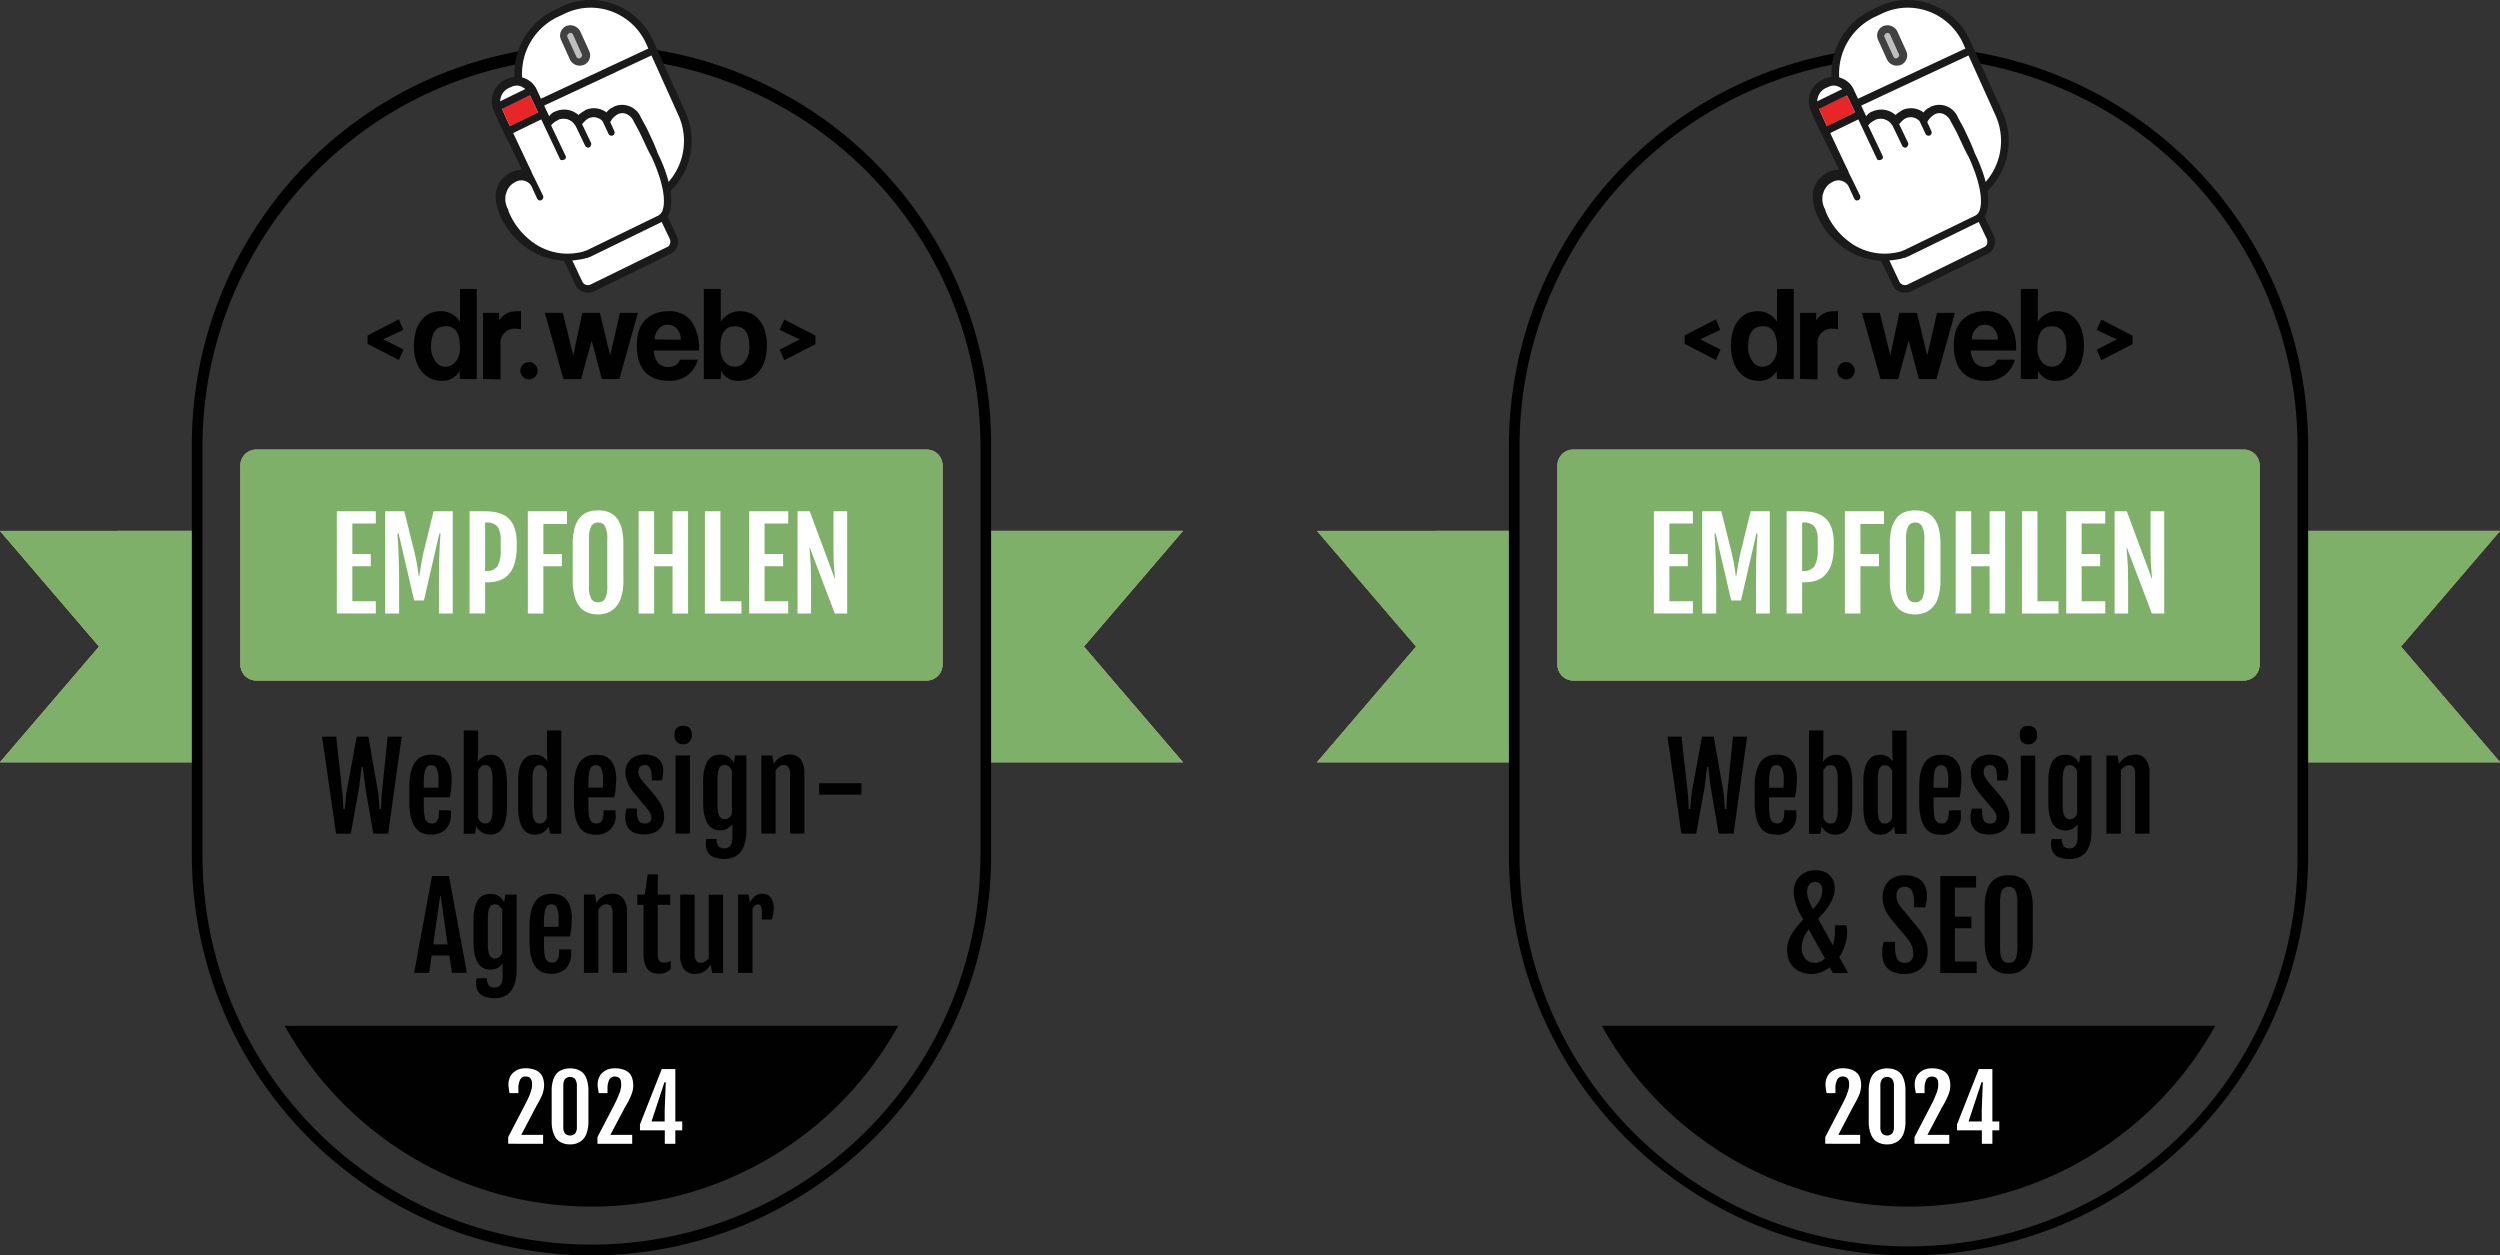 <?xml version="1.0" encoding="UTF-8"?> <svg xmlns="http://www.w3.org/2000/svg" xmlns:xlink="http://www.w3.org/1999/xlink" width="303.456" height="152.387" viewBox="0 0 303.456 152.387"><rect x="0" y="0" width="303.456" height="152.387" fill="#333333" stroke="none"/><defs><clipPath id="clip-path"><rect id="Rectangle_8199" data-name="Rectangle 8199" width="143.589" height="152.387" fill="none"></rect></clipPath><clipPath id="clip-path-2"><rect id="Rectangle_8200" data-name="Rectangle 8200" width="143.589" height="152.386" fill="none"></rect></clipPath></defs><g id="Group_14373" data-name="Group 14373" transform="translate(-1330 -3102.563)"><g id="Group_14369" data-name="Group 14369" transform="translate(1330 3102.563)"><path id="Path_58858" data-name="Path 58858" d="M610.232,328.651l.132,28.08h23.8l-12.026-14.04,12.026-14.04Z" transform="translate(-490.577 -264.209)" fill="#6badc9"></path><path id="Path_58859" data-name="Path 58859" d="M0,328.651l12.026,14.04L0,356.731H24.169l-.235-28.08Z" transform="translate(0 -264.209)" fill="#6badc9"></path><g id="Group_14368" data-name="Group 14368"><g id="Group_14367" data-name="Group 14367" clip-path="url(#clip-path)"><path id="Path_58860" data-name="Path 58860" d="M148.828,280.253a1.908,1.908,0,0,1,1.911-1.911h81.4a1.907,1.907,0,0,1,1.911,1.911v24.2a1.917,1.917,0,0,1-1.911,1.911h-81.4a1.917,1.917,0,0,1-1.911-1.911Z" transform="translate(-119.646 -223.764)" fill="#6badc9"></path><path id="Path_58861" data-name="Path 58861" d="M634.167,356.731h-23.8l-.132-28.08h23.934l-12.026,14.04Z" transform="translate(-490.577 -264.209)" fill="#d8934e"></path><path id="Path_58862" data-name="Path 58862" d="M0,356.731H24.169l-.235-28.08H0l12.026,14.04Z" transform="translate(0 -264.209)" fill="#d8934e"></path><path id="Path_58863" data-name="Path 58863" d="M148.828,280.253a1.908,1.908,0,0,1,1.911-1.911h81.4a1.907,1.907,0,0,1,1.911,1.911v24.2a1.917,1.917,0,0,1-1.911,1.911h-81.4a1.917,1.917,0,0,1-1.911-1.911Z" transform="translate(-119.646 -223.764)" fill="#d8934e"></path><path id="Path_58864" data-name="Path 58864" d="M634.167,356.731h-23.8l-.132-28.08h23.934l-12.026,14.04Z" transform="translate(-490.577 -264.209)" fill="#7fb069"></path><path id="Path_58865" data-name="Path 58865" d="M0,356.731H24.169l-.235-28.08H0l12.026,14.04Z" transform="translate(0 -264.209)" fill="#7fb069"></path><path id="Path_58866" data-name="Path 58866" d="M148.828,280.253a1.908,1.908,0,0,1,1.911-1.911h81.4a1.907,1.907,0,0,1,1.911,1.911v24.2a1.917,1.917,0,0,1-1.911,1.911h-81.4a1.917,1.917,0,0,1-1.911-1.911Z" transform="translate(-119.646 -223.764)" fill="#7fb069"></path><path id="Path_58867" data-name="Path 58867" d="M176.27,635.005a42.551,42.551,0,0,0,74.463,0Z" transform="translate(-141.707 -510.492)" fill="#010101"></path><path id="Path_58868" data-name="Path 58868" d="M167.278,175.436a48.575,48.575,0,0,1-48.515-48.53V77.2a48.508,48.508,0,1,1,97.015,0v49.706A48.572,48.572,0,0,1,167.278,175.436Zm0-145.471A47.28,47.28,0,0,0,120.057,77.2v49.706a47.214,47.214,0,1,0,94.428,0V77.2A47.267,47.267,0,0,0,167.278,29.965Z" transform="translate(-95.476 -23.049)" fill="#010101" fill-rule="evenodd"></path><path id="Path_58869" data-name="Path 58869" d="M314.6,670.48v-.809l2-3.852q.279-.529.456-.926a5.268,5.268,0,0,0,.265-.676,5.062,5.062,0,0,0,.147-.515,3.034,3.034,0,0,0,.029-.4,2.131,2.131,0,0,0-.044-.47.7.7,0,0,0-.162-.294.445.445,0,0,0-.235-.162.9.9,0,0,0-.338-.059.7.7,0,0,0-.676.4,2.372,2.372,0,0,0-.206,1.1v.515h-1.073q-.059-.294-.088-.544a3.13,3.13,0,0,1-.044-.544,2.047,2.047,0,0,1,.118-.676,1.788,1.788,0,0,1,.367-.632,2.222,2.222,0,0,1,.647-.441,2.344,2.344,0,0,1,.956-.176,3.121,3.121,0,0,1,1.014.147,1.651,1.651,0,0,1,.691.4,1.471,1.471,0,0,1,.4.647,2.645,2.645,0,0,1,.132.867,2.5,2.5,0,0,1-.059.544,2.945,2.945,0,0,1-.162.588q-.118.294-.309.662t-.456.823l-1.779,3.4h2.646v1.088Zm5.278-2.646V664a4.015,4.015,0,0,1,.118-1.029,2.567,2.567,0,0,1,.279-.72,1.626,1.626,0,0,1,.9-.75,1.893,1.893,0,0,1,.485-.132,2.638,2.638,0,0,1,.456-.044,2.4,2.4,0,0,1,.441.044,1.407,1.407,0,0,1,.485.118,1.819,1.819,0,0,1,.485.265,1.616,1.616,0,0,1,.412.47,2.794,2.794,0,0,1,.279.735,4.082,4.082,0,0,1,.118,1.044v3.837a3.91,3.91,0,0,1-.118,1.029,2.8,2.8,0,0,1-.279.735,1.976,1.976,0,0,1-.426.5,1.921,1.921,0,0,1-.471.279,2.468,2.468,0,0,1-.485.147,3.817,3.817,0,0,1-.441.029,3.915,3.915,0,0,1-.456-.029,2.41,2.41,0,0,1-.5-.147,2.213,2.213,0,0,1-.485-.279,1.9,1.9,0,0,1-.4-.5,2.558,2.558,0,0,1-.279-.735A3.91,3.91,0,0,1,319.879,667.834Zm1.411-4.337v4.91a1.3,1.3,0,0,0,.206.823.888.888,0,0,0,1.235,0,1.3,1.3,0,0,0,.206-.823V663.5a1.469,1.469,0,0,0-.206-.867.853.853,0,0,0-1.235,0,1.469,1.469,0,0,0-.206.867m4.146,6.983v-.809l2-3.852q.279-.529.441-.926t.279-.676q.088-.309.132-.515a3.035,3.035,0,0,0,.029-.4,2.129,2.129,0,0,0-.044-.47.6.6,0,0,0-.147-.294.527.527,0,0,0-.25-.162.905.905,0,0,0-.338-.059.724.724,0,0,0-.676.4,2.375,2.375,0,0,0-.206,1.1v.515H325.6q-.059-.294-.1-.544a3.155,3.155,0,0,1-.044-.544,2.051,2.051,0,0,1,.117-.676,1.688,1.688,0,0,1,.382-.632,1.986,1.986,0,0,1,.647-.441,2.3,2.3,0,0,1,.941-.176,3.04,3.04,0,0,1,1.014.147,1.772,1.772,0,0,1,.706.4,1.538,1.538,0,0,1,.382.647,2.644,2.644,0,0,1,.132.867,3.3,3.3,0,0,1-.044.544,3.923,3.923,0,0,1-.176.588q-.118.294-.294.662T328.8,666l-1.794,3.4h2.646v1.088Zm5.16-1.632v-.72l2.646-6.719h1.646v6.366h.838v1.073h-.838v1.632H333.61v-1.632Zm1.4-1.073h1.6v-1.338l.132-3.425h-.162Z" transform="translate(-252.914 -531.648)" fill="#fff"></path><path id="Path_58870" data-name="Path 58870" d="M201.067,462.447l-1.705-11.776h1.72l.779,7.116.1,1.661h.162l.176-1.867,1.264-6.91h1.426l1.206,6.91.147,1.867h.176l.074-1.661.735-7.116h1.706l-1.647,11.776h-1.808l-.97-5.66-.309-2.455h-.132l-.294,2.455-1.029,5.66Zm11.438.1a2.536,2.536,0,0,1-1.088-.221,2.056,2.056,0,0,1-.794-.72,3.776,3.776,0,0,1-.5-1.235,8.7,8.7,0,0,1-.162-1.808v-1.794a7.668,7.668,0,0,1,.132-1.544,4.441,4.441,0,0,1,.353-1.088,2.289,2.289,0,0,1,.5-.691,1.943,1.943,0,0,1,.6-.382,1.686,1.686,0,0,1,.588-.176,3.984,3.984,0,0,1,.559-.044,2.863,2.863,0,0,1,.911.147,1.785,1.785,0,0,1,.765.485,2.393,2.393,0,0,1,.515.912,4.181,4.181,0,0,1,.206,1.426q0,.279-.015.573t-.044.588q-.029.294-.074.559t-.1.5h-3.146v.956a7.809,7.809,0,0,0,.059,1.044,2.718,2.718,0,0,0,.147.691.83.83,0,0,0,.309.367.992.992,0,0,0,.5.118.682.682,0,0,0,.309-.074.523.523,0,0,0,.265-.221,1.15,1.15,0,0,0,.191-.4,2.746,2.746,0,0,0,.059-.617V459.6H215v.367a2.619,2.619,0,0,1-.647,1.97A2.547,2.547,0,0,1,212.505,462.55Zm-.794-5.689h1.749a1.111,1.111,0,0,0,.015-.206,2.392,2.392,0,0,0,.015-.264v-.5a3.043,3.043,0,0,0-.22-1.353.7.7,0,0,0-.647-.412.668.668,0,0,0-.691.471,2.828,2.828,0,0,0-.162.662,7.338,7.338,0,0,0-.059,1.014Zm4.851,5.6v-12.54h1.75v2.529l-.059,1.25.015.015a3.8,3.8,0,0,1,.265-.323,2.367,2.367,0,0,1,.353-.265,1.772,1.772,0,0,1,.956-.265,2.252,2.252,0,0,1,.338.029,1.522,1.522,0,0,1,.426.132,1.654,1.654,0,0,1,.426.338,1.863,1.863,0,0,1,.4.588,4.561,4.561,0,0,1,.264.941,6.985,6.985,0,0,1,.118,1.382v2.867a6.757,6.757,0,0,1-.118,1.367,4.559,4.559,0,0,1-.264.956,2.076,2.076,0,0,1-.4.6,1.578,1.578,0,0,1-.441.323,1.458,1.458,0,0,1-.441.147,2.945,2.945,0,0,1-.382.029,1.991,1.991,0,0,1-.6-.088,1.513,1.513,0,0,1-.456-.221,1.635,1.635,0,0,1-.367-.323,4.141,4.141,0,0,1-.265-.353l-.147.882Zm1.75-7.689v5.763a.882.882,0,0,0,.132.25.792.792,0,0,0,.176.22.885.885,0,0,0,.25.147.754.754,0,0,0,.309.059,1.026,1.026,0,0,0,.353-.059.851.851,0,0,0,.265-.264,1.723,1.723,0,0,0,.191-.529,5.222,5.222,0,0,0,.059-.867v-3.631a5.064,5.064,0,0,0-.059-.868,1.721,1.721,0,0,0-.191-.529.575.575,0,0,0-.265-.265.844.844,0,0,0-.353-.074.747.747,0,0,0-.529.191A1.58,1.58,0,0,0,218.312,454.773Zm6.88,7.792a2.87,2.87,0,0,1-.368-.029,1.456,1.456,0,0,1-.441-.147,1.582,1.582,0,0,1-.441-.323,2.076,2.076,0,0,1-.4-.6,3.98,3.98,0,0,1-.279-.956,7.7,7.7,0,0,1-.1-1.367v-3.014a7.6,7.6,0,0,1,.1-1.353,3.405,3.405,0,0,1,.309-.9,1.763,1.763,0,0,1,.412-.573,1.969,1.969,0,0,1,.456-.309,1.583,1.583,0,0,1,.441-.1,2.806,2.806,0,0,1,.353-.029,1.847,1.847,0,0,1,.9.25,1.84,1.84,0,0,1,.338.265,2.093,2.093,0,0,1,.235.279h.015l-.059-1.206v-2.529H228.4v12.54h-1.352l-.162-.882a4.137,4.137,0,0,1-.265.353,1.385,1.385,0,0,1-.353.323,1.486,1.486,0,0,1-.47.221A1.9,1.9,0,0,1,225.193,462.565Zm.6-1.353a.715.715,0,0,0,.294-.059.886.886,0,0,0,.25-.147.8.8,0,0,0,.176-.22,1.3,1.3,0,0,0,.147-.25v-5.7a1.539,1.539,0,0,0-.353-.5.748.748,0,0,0-.529-.206.844.844,0,0,0-.353.074.682.682,0,0,0-.265.265,1.716,1.716,0,0,0-.191.514,5.225,5.225,0,0,0-.059.868v3.646a5.221,5.221,0,0,0,.059.867,1.72,1.72,0,0,0,.191.529.85.85,0,0,0,.265.265A1.155,1.155,0,0,0,225.8,461.212Zm6.674,1.353a2.461,2.461,0,0,1-1.088-.235,1.944,1.944,0,0,1-.794-.706,3.57,3.57,0,0,1-.485-1.235,8.922,8.922,0,0,1-.162-1.823v-1.794a7.8,7.8,0,0,1,.132-1.544,4.173,4.173,0,0,1,.353-1.073,2.085,2.085,0,0,1,1.088-1.088,2.458,2.458,0,0,1,.6-.176q.309-.029.559-.029a3.006,3.006,0,0,1,.9.132,1.857,1.857,0,0,1,.765.485,2.288,2.288,0,0,1,.529.912,4.259,4.259,0,0,1,.206,1.426q0,.294-.029.588t-.044.588a3.3,3.3,0,0,1-.074.544q-.044.279-.088.5h-3.146v.97a10.385,10.385,0,0,0,.044,1.044,2.854,2.854,0,0,0,.162.676.823.823,0,0,0,.309.382,1.109,1.109,0,0,0,.5.1.824.824,0,0,0,.309-.059.8.8,0,0,0,.265-.221.991.991,0,0,0,.176-.4,2.382,2.382,0,0,0,.074-.632v-.294h1.456v.367a2.243,2.243,0,0,1-2.514,2.587m-.779-5.7h1.749a1.608,1.608,0,0,1,.015-.191v-.265q.015-.147.015-.279v-.235a3.1,3.1,0,0,0-.22-1.353.71.71,0,0,0-.662-.412.716.716,0,0,0-.676.471,2.1,2.1,0,0,0-.162.662,7.473,7.473,0,0,0-.059,1.029Zm4.484,3.6a4.058,4.058,0,0,1,.044-.6q.074-.279.118-.456h1.235a7.166,7.166,0,0,0,.044.867,1.71,1.71,0,0,0,.176.559.686.686,0,0,0,.309.294,1.16,1.16,0,0,0,.485.088.718.718,0,0,0,.573-.221.8.8,0,0,0,.176-.515,1.017,1.017,0,0,0-.044-.294,1.563,1.563,0,0,0-.118-.265,1.671,1.671,0,0,0-.191-.294q-.1-.147-.25-.324l-1.264-1.5q-.25-.309-.485-.617a5.284,5.284,0,0,1-.412-.662,6.488,6.488,0,0,1-.279-.72,2.934,2.934,0,0,1-.1-.794,2.246,2.246,0,0,1,.191-.956,2.167,2.167,0,0,1,.5-.676,2.2,2.2,0,0,1,.75-.4,2.957,2.957,0,0,1,.882-.132,3.072,3.072,0,0,1,.941.132,1.866,1.866,0,0,1,.706.368,1.693,1.693,0,0,1,.456.617,2.1,2.1,0,0,1,.162.853,3.45,3.45,0,0,1-.059.647q-.059.309-.118.529h-1.206a6.72,6.72,0,0,0-.044-.823,1.7,1.7,0,0,0-.132-.573.744.744,0,0,0-.25-.353.708.708,0,0,0-.426-.118.819.819,0,0,0-.367.074.63.63,0,0,0-.25.191.839.839,0,0,0-.132.265.925.925,0,0,0-.044.294,1.183,1.183,0,0,0,.162.6,4.15,4.15,0,0,0,.426.617l1.4,1.632q.147.191.338.456a4.342,4.342,0,0,1,.382.588,4.915,4.915,0,0,1,.309.691,2.689,2.689,0,0,1,.117.794,2.52,2.52,0,0,1-.162.926,1.812,1.812,0,0,1-.456.691,1.961,1.961,0,0,1-.764.441,3.063,3.063,0,0,1-1.029.162,3.692,3.692,0,0,1-.9-.1,1.835,1.835,0,0,1-.735-.353,1.707,1.707,0,0,1-.485-.647A2.426,2.426,0,0,1,236.175,460.463Zm7.013-8.865a1.033,1.033,0,0,1-.765-.279,1.192,1.192,0,0,1-.279-.853,1.546,1.546,0,0,1,.074-.515.8.8,0,0,1,.529-.529,1.5,1.5,0,0,1,.441-.059,1.109,1.109,0,0,1,.794.265,1.145,1.145,0,0,1,.265.838,1.169,1.169,0,0,1-.279.838.994.994,0,0,1-.779.294m-.912,1.367h1.749v9.483h-1.749Zm3.749,10.129h1.235a1.319,1.319,0,0,0,.221.867.9.9,0,0,0,.706.265,1.291,1.291,0,0,0,.382-.059.672.672,0,0,0,.309-.22,1.156,1.156,0,0,0,.22-.426,2.831,2.831,0,0,0,.074-.706v-1.5a2.112,2.112,0,0,1-.6.529,1.843,1.843,0,0,1-.911.206,2.627,2.627,0,0,1-.368-.029,1.3,1.3,0,0,1-.441-.147,1.5,1.5,0,0,1-.456-.324,2.119,2.119,0,0,1-.382-.6,4.428,4.428,0,0,1-.294-.956,7.852,7.852,0,0,1-.1-1.367v-2.5a7,7,0,0,1,.1-1.308,4.153,4.153,0,0,1,.294-.911,1.719,1.719,0,0,1,.382-.573,1.969,1.969,0,0,1,.456-.309,1.2,1.2,0,0,1,.456-.132,3.03,3.03,0,0,1,.4-.029,1.9,1.9,0,0,1,.6.088,1.763,1.763,0,0,1,.471.235,1.843,1.843,0,0,1,.338.338,2.03,2.03,0,0,1,.221.368l.162-.941h1.367v9.115a5.772,5.772,0,0,1-.162,1.426,3.052,3.052,0,0,1-.471,1.1,2.126,2.126,0,0,1-.823.676,2.635,2.635,0,0,1-1.191.25,4.206,4.206,0,0,1-.882-.088,1.889,1.889,0,0,1-.735-.279,1.537,1.537,0,0,1-.485-.574,2.137,2.137,0,0,1-.176-.926q0-.1.015-.25T246.024,463.094Zm2.22-2.4a.754.754,0,0,0,.309-.059.955.955,0,0,0,.235-.147,1,1,0,0,0,.191-.22,1.113,1.113,0,0,0,.132-.265v-5.19a1.4,1.4,0,0,0-.338-.485.748.748,0,0,0-.529-.206.844.844,0,0,0-.353.074.561.561,0,0,0-.279.25,1.516,1.516,0,0,0-.176.529,4.2,4.2,0,0,0-.074.868v3.117a4.2,4.2,0,0,0,.074.867,1.515,1.515,0,0,0,.176.529.651.651,0,0,0,.279.265.842.842,0,0,0,.353.074m4.44,1.749v-9.483h1.338l.162,1.015a2.431,2.431,0,0,1,.441-.529,2.113,2.113,0,0,1,.5-.353,2.043,2.043,0,0,1,.515-.191,2.444,2.444,0,0,1,.529-.059,1.5,1.5,0,0,1,1.279.588,2.786,2.786,0,0,1,.456,1.749v7.263h-1.735v-7.2a1.351,1.351,0,0,0-.206-.867.66.66,0,0,0-.559-.25.948.948,0,0,0-.529.176,1.613,1.613,0,0,0-.456.47v7.674Zm7.013-6.116h5.131v1.4H259.7Zm-49.162,23.022,2.176-11.761h2.058l2.176,11.761h-1.808l-.324-2.1h-2.146l-.309,2.1Zm2.323-3.455h1.735l-.823-5.866H213.7Zm5.278,4.1h1.235a1.259,1.259,0,0,0,.235.867.849.849,0,0,0,.691.264,1.2,1.2,0,0,0,.382-.059.716.716,0,0,0,.309-.206,1.324,1.324,0,0,0,.221-.441,2.831,2.831,0,0,0,.074-.706v-1.5a1.88,1.88,0,0,1-.6.529,1.844,1.844,0,0,1-.912.206,2.869,2.869,0,0,1-.367-.029,1.3,1.3,0,0,1-.441-.147,1.584,1.584,0,0,1-.441-.324,2.382,2.382,0,0,1-.4-.6,3.976,3.976,0,0,1-.279-.956,7.718,7.718,0,0,1-.1-1.367v-2.5a7.172,7.172,0,0,1,.1-1.308,3.715,3.715,0,0,1,.279-.911,1.9,1.9,0,0,1,.4-.573,1.723,1.723,0,0,1,.441-.309,1.7,1.7,0,0,1,.456-.132,3.028,3.028,0,0,1,.4-.029,1.817,1.817,0,0,1,.6.088,1.511,1.511,0,0,1,.471.235,1.844,1.844,0,0,1,.338.338,2.915,2.915,0,0,1,.235.368l.147-.941h1.367v9.115a6.509,6.509,0,0,1-.147,1.441,3.248,3.248,0,0,1-.485,1.088,2.252,2.252,0,0,1-.823.691,2.776,2.776,0,0,1-1.191.235,4.2,4.2,0,0,1-.882-.088,1.881,1.881,0,0,1-.72-.279,1.669,1.669,0,0,1-.5-.574,2.137,2.137,0,0,1-.176-.926,1.309,1.309,0,0,1,.029-.25A2.381,2.381,0,0,1,218.136,480Zm2.235-2.4a.928.928,0,0,0,.294-.044,1.222,1.222,0,0,0,.25-.162,1.257,1.257,0,0,0,.176-.22,1.786,1.786,0,0,0,.147-.265v-5.19a1.589,1.589,0,0,0-.353-.485.749.749,0,0,0-.529-.206.842.842,0,0,0-.353.074.5.5,0,0,0-.265.265,1.535,1.535,0,0,0-.191.515,5.225,5.225,0,0,0-.059.867v3.117a5.223,5.223,0,0,0,.059.867,1.725,1.725,0,0,0,.191.529.665.665,0,0,0,.265.279A1.153,1.153,0,0,0,220.37,477.6Zm6.719,1.852a2.537,2.537,0,0,1-1.088-.221,2.1,2.1,0,0,1-.794-.706,3.775,3.775,0,0,1-.5-1.235,8.936,8.936,0,0,1-.162-1.823v-1.794a7.821,7.821,0,0,1,.132-1.544,4.43,4.43,0,0,1,.353-1.088,2.288,2.288,0,0,1,.5-.691,2.391,2.391,0,0,1,.6-.382,2.239,2.239,0,0,1,.588-.176,3.984,3.984,0,0,1,.559-.044,2.864,2.864,0,0,1,.912.147,1.994,1.994,0,0,1,.765.485,2.4,2.4,0,0,1,.515.912,4.26,4.26,0,0,1,.206,1.426q0,.294-.015.588t-.044.588q-.029.279-.074.544t-.1.5H226.3v.956a7.946,7.946,0,0,0,.059,1.058,2.687,2.687,0,0,0,.147.676.829.829,0,0,0,.309.367.993.993,0,0,0,.5.118.823.823,0,0,0,.309-.059.641.641,0,0,0,.265-.221,1.356,1.356,0,0,0,.191-.4,2.951,2.951,0,0,0,.059-.632v-.294h1.456v.367a2.65,2.65,0,0,1-.647,1.97A2.587,2.587,0,0,1,227.089,479.457Zm-.794-5.69h1.749a1.006,1.006,0,0,0,.015-.191,2.528,2.528,0,0,0,.015-.279v-.5a3.043,3.043,0,0,0-.221-1.353.7.7,0,0,0-.647-.412.724.724,0,0,0-.412.118.811.811,0,0,0-.279.353,2.826,2.826,0,0,0-.162.662,7.473,7.473,0,0,0-.059,1.029Zm4.851,5.587v-9.5H232.5l.147,1.014v.015a2.8,2.8,0,0,1,.441-.544,2.608,2.608,0,0,1,.5-.353,1.887,1.887,0,0,1,.515-.176,2.571,2.571,0,0,1,.529-.059,1.541,1.541,0,0,1,1.294.588,2.758,2.758,0,0,1,.456,1.735v7.277h-1.75v-7.2a1.431,1.431,0,0,0-.191-.867.676.676,0,0,0-.573-.25.985.985,0,0,0-.515.162,1.554,1.554,0,0,0-.456.485v7.674Zm7.233-2.367v-5.881h-.75v-1.25h.9l.353-2.455h1.235v2.455h1.514v1.25h-1.514v6.028a1.807,1.807,0,0,0,.059.515.849.849,0,0,0,.162.294.477.477,0,0,0,.25.132.877.877,0,0,0,.279.044,1.27,1.27,0,0,0,.456-.073,1.747,1.747,0,0,0,.367-.162v.956a1.368,1.368,0,0,1-.323.309,2.081,2.081,0,0,1-.353.191,1.849,1.849,0,0,1-.382.1q-.191.015-.382.015a2.782,2.782,0,0,1-.706-.088,1.436,1.436,0,0,1-.6-.367,2.161,2.161,0,0,1-.412-.765,4.313,4.313,0,0,1-.147-1.25Zm4.455.147v-7.277h1.749V477a1.471,1.471,0,0,0,.191.867.66.66,0,0,0,.559.25,1,1,0,0,0,.515-.147,1.628,1.628,0,0,0,.456-.412v-7.7h1.735v9.5h-1.323l-.176-1.014a3.776,3.776,0,0,1-.441.544,2.256,2.256,0,0,1-.485.353,2.461,2.461,0,0,1-.515.176,3.207,3.207,0,0,1-.529.044,1.541,1.541,0,0,1-1.279-.573A2.786,2.786,0,0,1,242.834,477.134Zm7.027,2.22v-9.5h1.279l.147.97a2.548,2.548,0,0,1,.662-.809,1.433,1.433,0,0,1,1.882.191,2.311,2.311,0,0,1,.353,1.4q0,.118-.015.279t-.044.338a2.323,2.323,0,0,1-.088.353,1.6,1.6,0,0,1-.088.309h-1.206V472a2.141,2.141,0,0,0-.044-.47.874.874,0,0,0-.088-.294.482.482,0,0,0-.147-.162.422.422,0,0,0-.191-.044.624.624,0,0,0-.382.132,1.1,1.1,0,0,0-.279.368v7.821Z" transform="translate(-160.271 -361.251)" fill="#010101"></path><path id="Path_58871" data-name="Path 58871" d="M208.509,316.505h4.734v1.485h-2.852v3.7h2.235v1.485h-2.235v4.249h2.852v1.485h-4.734Z" transform="translate(-167.625 -254.444)" fill="#fff"></path><path id="Path_58872" data-name="Path 58872" d="M238.425,316.505h2.323l1.25,5.028q.191.794.309,1.514t.206,1.367h.044q.1-.632.221-1.367t.294-1.514l1.235-5.028h2.323v12.408h-1.676v-4.1q0-1.264.029-2.382t.074-1.94q.044-.838.088-1.279H245l-1.867,8.115h-1.191l-1.882-8.115h-.147q.044.441.088,1.279t.074,1.94q.044,1.117.044,2.382v4.1h-1.691Z" transform="translate(-191.674 -254.444)" fill="#fff"></path><path id="Path_58873" data-name="Path 58873" d="M290.683,316.505h1.882a8.074,8.074,0,0,1,.941.059,4.364,4.364,0,0,1,1.029.25,2.742,2.742,0,0,1,.926.6,2.839,2.839,0,0,1,.676,1.117,5.35,5.35,0,0,1,.265,1.823v.426a7.1,7.1,0,0,1-.235,1.985,3.467,3.467,0,0,1-.632,1.264,2.626,2.626,0,0,1-.882.72,3.2,3.2,0,0,1-.97.309,6.392,6.392,0,0,1-.926.074h-.191v3.778h-1.882Zm1.985,7.248a1.563,1.563,0,0,0,1.411-.6,3.989,3.989,0,0,0,.382-2.014v-1.117a2.892,2.892,0,0,0-.367-1.632,1.654,1.654,0,0,0-1.426-.515h-.1v5.881Z" transform="translate(-233.685 -254.444)" fill="#fff" fill-rule="evenodd"></path><path id="Path_58874" data-name="Path 58874" d="M326.747,316.505H331.5v1.544h-2.867v3.646h2.249v1.485h-2.249v5.734h-1.882Z" transform="translate(-262.678 -254.444)" fill="#fff"></path><path id="Path_58875" data-name="Path 58875" d="M357.65,328.609a4.2,4.2,0,0,1-.985-.132,2.512,2.512,0,0,1-1.015-.544,3.011,3.011,0,0,1-.779-1.25,6.622,6.622,0,0,1-.309-2.235v-4.4a7.005,7.005,0,0,1,.206-1.852,3.45,3.45,0,0,1,.544-1.191,2.3,2.3,0,0,1,.75-.676,2.778,2.778,0,0,1,.823-.294,5.423,5.423,0,0,1,.764-.059,5.334,5.334,0,0,1,.75.059,2.839,2.839,0,0,1,.809.279,2.36,2.36,0,0,1,.75.662,3.449,3.449,0,0,1,.544,1.191,7.246,7.246,0,0,1,.206,1.882v4.4a6.294,6.294,0,0,1-.323,2.22,2.933,2.933,0,0,1-.794,1.235,2.562,2.562,0,0,1-1.014.559A3.408,3.408,0,0,1,357.65,328.609Zm0-1.485a.909.909,0,0,0,.823-.412,3.144,3.144,0,0,0,.279-1.588v-5.587a3.412,3.412,0,0,0-.279-1.646.892.892,0,0,0-.823-.441.905.905,0,0,0-.838.441,3.412,3.412,0,0,0-.279,1.646v5.587a3.144,3.144,0,0,0,.279,1.588.924.924,0,0,0,.838.412" transform="translate(-285.04 -254.022)" fill="#fff" fill-rule="evenodd"></path><path id="Path_58876" data-name="Path 58876" d="M395.35,316.505h1.882v5.19h2.235v-5.19h1.882v12.408h-1.882V323.18h-2.235v5.734H395.35Z" transform="translate(-317.83 -254.444)" fill="#fff"></path><path id="Path_58877" data-name="Path 58877" d="M436.363,316.505h1.882v10.923H440.8v1.485h-4.44Z" transform="translate(-350.8 -254.444)" fill="#fff"></path><path id="Path_58878" data-name="Path 58878" d="M463.8,316.505h4.734v1.485h-2.867v3.7h2.249v1.485h-2.249v4.249h2.867v1.485H463.8Z" transform="translate(-372.861 -254.444)" fill="#fff"></path><path id="Path_58879" data-name="Path 58879" d="M493.72,316.505H495.2l3.028,8.159h.044q-.029-.382-.074-.853t-.088-1.147q-.029-.676-.029-1.632v-4.528h1.661v12.408h-1.5l-3.014-7.939h-.059q.029.441.073.956t.088,1.294q.029.794.029,2.044v3.646H493.72Z" transform="translate(-396.911 -254.444)" fill="#fff"></path><path id="Path_58880" data-name="Path 58880" d="M483.182,197.817l3.793,1.955V200.8l-3.793,1.955-.559-1.279,2.44-1.25-2.44-1.147Z" transform="translate(-387.99 -159.029)" fill="#010101"></path><path id="Path_58881" data-name="Path 58881" d="M435.688,189.786V178.848h2.058v3.984a2.754,2.754,0,0,1,2.352-1.279,3.6,3.6,0,0,1,1.367.294,3.214,3.214,0,0,1,1.029.867,3.688,3.688,0,0,1,.632,1.323,5.856,5.856,0,0,1,.221,1.676,7,7,0,0,1-.25,1.823,3.99,3.99,0,0,1-.706,1.338,3.054,3.054,0,0,1-1.073.838,3.261,3.261,0,0,1-1.367.294,2.3,2.3,0,0,1-2.176-1.206l-.029.985Zm3.749-1.5a1.47,1.47,0,0,0,1.264-.662,2.766,2.766,0,0,0,.514-1.764c0-1.661-.588-2.47-1.779-2.47s-1.735.882-1.735,2.617a2.538,2.538,0,0,0,.514,1.676,1.5,1.5,0,0,0,1.22.6" transform="translate(-350.258 -143.779)" fill="#010101" fill-rule="evenodd"></path><path id="Path_58882" data-name="Path 58882" d="M396.209,197.422a2.638,2.638,0,0,0,.514,1.47,1.662,1.662,0,0,0,1.25.529,1.81,1.81,0,0,0,.9-.235.923.923,0,0,0,.515-.662h2.176a3.554,3.554,0,0,1-1.264,1.911,3.6,3.6,0,0,1-2.176.662c-2.646,0-3.969-1.47-3.969-4.381a6.087,6.087,0,0,1,.25-1.691,3.29,3.29,0,0,1,1.955-2.088,4.418,4.418,0,0,1,1.632-.294,3.319,3.319,0,0,1,2.793,1.206,5.791,5.791,0,0,1,.926,3.572Zm3.308-1.323a3.678,3.678,0,0,0-.147-.779,3.308,3.308,0,0,0-.338-.559,1.533,1.533,0,0,0-.515-.353,1.743,1.743,0,0,0-.588-.118,1.376,1.376,0,0,0-1.073.47,1.866,1.866,0,0,0-.515,1.294c-.059.044,3.176.044,3.176.044" transform="translate(-316.865 -154.87)" fill="#010101" fill-rule="evenodd"></path><path id="Path_58883" data-name="Path 58883" d="M344.228,201.721l-1.235-4.66-1.279,4.675h-2.146l-2.249-8.042h2.176l1.264,5.16,1.1-5.16h2.132l1.25,5.16,1.191-5.16h2.176l-2.249,8.027Z" transform="translate(-271.177 -155.714)" fill="#010101"></path><path id="Path_58884" data-name="Path 58884" d="M323.143,226.236a1.051,1.051,0,1,1,1.058-1.058,1.051,1.051,0,0,1-1.058,1.058" transform="translate(-258.941 -180.185)" fill="#010101"></path><path id="Path_58885" data-name="Path 58885" d="M299.006,200.877V192.85h1.955v.956a2.048,2.048,0,0,1,.559-.647,1.9,1.9,0,0,1,.573-.338,1.65,1.65,0,0,1,.6-.147,4.238,4.238,0,0,1,.617-.029h.309v2.191a3.6,3.6,0,0,0-.559-.059,1.721,1.721,0,0,0-1.926,1.955v4.19Z" transform="translate(-240.376 -154.87)" fill="#010101"></path><path id="Path_58886" data-name="Path 58886" d="M261.781,189.786l-.029-.985a2.38,2.38,0,0,1-2.176,1.206,3.072,3.072,0,0,1-1.367-.294,3.149,3.149,0,0,1-1.058-.838,3.722,3.722,0,0,1-.706-1.338,5.941,5.941,0,0,1-.25-1.823,6.077,6.077,0,0,1,.221-1.676,3.709,3.709,0,0,1,.647-1.323,3.017,3.017,0,0,1,1.014-.867,3.184,3.184,0,0,1,1.382-.294,2.714,2.714,0,0,1,2.337,1.279v-3.984h2.029V189.8Zm-1.764-1.5a1.573,1.573,0,0,0,1.264-.632,2.5,2.5,0,0,0,.515-1.661c0-1.735-.559-2.617-1.735-2.617s-1.779.823-1.779,2.47a2.875,2.875,0,0,0,.515,1.764,1.371,1.371,0,0,0,1.22.676" transform="translate(-205.959 -143.779)" fill="#010101" fill-rule="evenodd"></path><path id="Path_58887" data-name="Path 58887" d="M231.876,198.947l-2.426,1.147,2.455,1.25-.559,1.264-3.793-1.955v-1.029l3.793-1.955Z" transform="translate(-182.934 -158.909)" fill="#010101"></path><path id="Path_58888" data-name="Path 58888" d="M336.809,26.229l-.97.47a7.826,7.826,0,0,1-10.423-3.867l-3.925-8.674a8.052,8.052,0,0,1,3.822-10.585l.985-.456a7.8,7.8,0,0,1,10.409,3.867l3.925,8.674A8.008,8.008,0,0,1,336.809,26.229Z" transform="translate(-257.876 -1.907)" fill="#fff"></path><path id="Path_58889" data-name="Path 58889" d="M331.965,26.96a7.933,7.933,0,0,1-2.661-.47,8.113,8.113,0,0,1-4.616-4.234l-3.911-8.674a8.228,8.228,0,0,1,3.881-10.776l.985-.471a7.765,7.765,0,0,1,6.013-.279,8.113,8.113,0,0,1,4.616,4.234l3.925,8.659a8.191,8.191,0,0,1-3.9,10.791l-.985.456A7.656,7.656,0,0,1,331.965,26.96ZM329,1.894a7.505,7.505,0,0,0-3.22.72l-.985.47a7.941,7.941,0,0,0-3.734,10.379l3.925,8.659a7.769,7.769,0,0,0,4.425,4.072,7.438,7.438,0,0,0,5.778-.279l.985-.456A7.865,7.865,0,0,0,339.9,15.081l-3.911-8.674a7.7,7.7,0,0,0-7-4.513Z" transform="translate(-257.296 -1.27)" fill="#fff" fill-rule="evenodd"></path><path id="Path_58890" data-name="Path 58890" d="M326.9,36.058l15.01-7.013.382.838L327.279,36.9Z" transform="translate(-262.799 -23.35)" fill="#1a1a1a"></path><path id="Path_58891" data-name="Path 58891" d="M330.7,26a8.172,8.172,0,0,1-2.764-.485,8.432,8.432,0,0,1-4.793-4.4l-3.91-8.674a8.541,8.541,0,0,1,4.028-11.188l.985-.47A8.086,8.086,0,0,1,330.5.491a8.387,8.387,0,0,1,4.793,4.4l3.925,8.674a8.492,8.492,0,0,1-4.043,11.188l-.985.456A8.049,8.049,0,0,1,330.7,26M327.732.932a7.327,7.327,0,0,0-3.087.691l-.985.47a7.61,7.61,0,0,0-3.587,9.968L324,20.735a7.43,7.43,0,0,0,4.249,3.9,7.117,7.117,0,0,0,5.542-.265l.985-.456a7.552,7.552,0,0,0,3.587-9.968l-3.911-8.674A7.405,7.405,0,0,0,327.732.932Z" transform="translate(-256.033 0)" fill="#1a1a1a" fill-rule="evenodd"></path><path id="Path_58892" data-name="Path 58892" d="M350.9,21.752a.8.8,0,0,1-.72-.47l-1.073-2.367a.9.9,0,0,1-.059-.617,1.307,1.307,0,0,1,.412-.471,1.485,1.485,0,0,1,.309-.1.8.8,0,0,1,.72.471l1.088,2.367a.9.9,0,0,1,.059.617,1.212,1.212,0,0,1-.426.47.378.378,0,0,1-.309.1" transform="translate(-280.585 -14.249)" fill="#c0bfbf"></path><path id="Path_58893" data-name="Path 58893" d="M349.216,16.345l1.088,2.382a1.266,1.266,0,0,1-.617,1.705,1.677,1.677,0,0,1-.514.1,1.327,1.327,0,0,1-1.191-.735l-1.073-2.367a1.262,1.262,0,0,1,.617-1.706,1.676,1.676,0,0,1,.515-.1,1.388,1.388,0,0,1,1.176.72m-1.338.265c-.147.044-.147.147-.206.206a.246.246,0,0,0,0,.25l1.088,2.382a.324.324,0,0,0,.309.206.162.162,0,0,0,.147-.059c.162-.044.162-.147.206-.206s.059-.147,0-.25l-1.073-2.382a.338.338,0,0,0-.309-.206.362.362,0,0,0-.162.059" transform="translate(-278.796 -12.561)" fill="#414142" fill-rule="evenodd"></path><path id="Path_58894" data-name="Path 58894" d="M362.553,129.7a1.183,1.183,0,0,0-1.6-.573l-9.291,4.543a1.185,1.185,0,0,0-.559,1.6l1.338,2.837a1.185,1.185,0,0,0,1.6.559l9.277-4.543a1.186,1.186,0,0,0,.573-1.588Z" transform="translate(-282.166 -103.717)" fill="#fff"></path><path id="Path_58895" data-name="Path 58895" d="M351.611,137.384a1.708,1.708,0,0,1-.544-.088,1.568,1.568,0,0,1-.941-.867l-1.338-2.823a1.838,1.838,0,0,1-.059-1.279,1.53,1.53,0,0,1,.867-.941l9.262-4.528a1.642,1.642,0,0,1,2.22.794l1.338,2.823a1.762,1.762,0,0,1,.073,1.279,1.537,1.537,0,0,1-.882.956l-9.247,4.528A2,2,0,0,1,351.611,137.384Zm7.983-9.762a1.009,1.009,0,0,0-.353.074l-9.262,4.528a.588.588,0,0,0-.367.4.821.821,0,0,0,.029.617l1.323,2.808a.756.756,0,0,0,1.014.338l9.247-4.528a.617.617,0,0,0,.382-.4.947.947,0,0,0-.029-.6l-1.353-2.837A.636.636,0,0,0,359.594,127.622Z" transform="translate(-280.28 -101.859)" fill="#1a1a1a" fill-rule="evenodd"></path><path id="Path_58896" data-name="Path 58896" d="M325.858,63.855a2.256,2.256,0,0,1-1.073,1.191l-8.468,4.131c-.147.044-.25.1-.515.206v-.059a1.58,1.58,0,0,1-.573.162c-6.807,1.382-10.982-5.16-10.409-8.159a3.192,3.192,0,0,1,3.146-2.676c-.617-1.294-2.793-5.689-2.793-5.734l-.72-1.646a2.89,2.89,0,0,1,1.6-3.617l.265-.1a2.669,2.669,0,0,1,3.5,1.5l1.441,3.087a1.729,1.729,0,0,1,.676-.559h.044a2.594,2.594,0,0,1,2.837.412,3.287,3.287,0,0,1,.735-.514l.044-.059a2.527,2.527,0,0,1,2.632.265,1.553,1.553,0,0,1,.779-.618l.044-.059A2.457,2.457,0,0,1,322.4,52.3l.676,1.235c.25.515.559,1.191.867,1.852.162.412.367.838.47,1.191C325.138,58.018,326.637,61.532,325.858,63.855Zm-2.426-6.91c-.147-.368-.309-.72-.515-1.147-.309-.662-.617-1.338-.867-1.852l-.676-1.235a1.336,1.336,0,0,0-1.808-.721l-.044.044a2.426,2.426,0,0,0-.676.72l.47,1.044a.531.531,0,0,1-.264.72.548.548,0,0,1-.72-.265l-.72-1.544a1.441,1.441,0,0,0-1.544-.265l-.059.059a1.62,1.62,0,0,0-.559.515l1.029,2.161a.6.6,0,0,1-.265.779c-.206.162-.559,0-.72-.265l-1.132-2.367a.058.058,0,0,1-.059-.059,1.453,1.453,0,0,0-1.852-.662l-.1.044a2.48,2.48,0,0,0-.72.515l1.705,3.572a.543.543,0,1,1-.985.456l-1.808-3.822-.662-1.441-1.147-2.367a1.54,1.54,0,0,0-1.955-.985l-.25.1a1.713,1.713,0,0,0-1.044,2.058l.735,1.6s2.1,4.543,2.72,5.836a12.961,12.961,0,0,0,.573,1.191v.044l1.088,2.176a.6.6,0,0,1-.265.765.541.541,0,0,1-.72-.25l-.72-1.558a1.248,1.248,0,0,0-1.749-.353,1.8,1.8,0,0,0-.676.559,1.982,1.982,0,0,0-.367.779.654.654,0,0,0-.044.309,2.635,2.635,0,0,0,.265,1.338.641.641,0,0,0,.1.309A8.566,8.566,0,0,0,309.04,67a6.96,6.96,0,0,0,6.145,1.338,3.486,3.486,0,0,0,.72-.25l8.468-4.131a.888.888,0,0,0,.456-.573C325.344,61.841,324.476,59.106,323.433,56.945Zm-7.571,12.379h0Zm-6.292-9.909h0Zm-.044-.044v0Z" transform="translate(-244.603 -38.033)" fill="#1a1a1a" fill-rule="evenodd"></path><path id="Path_58897" data-name="Path 58897" d="M327.73,61.088c-.309-.662-.617-1.338-.867-1.852L326.187,58a1.285,1.285,0,0,0-1.808-.72l-.044.044a1.793,1.793,0,0,0-.676.72l.47,1.044a.543.543,0,0,1-.985.456L322.423,58a1.339,1.339,0,0,0-1.544-.265l-.059.059a2.136,2.136,0,0,0-.559.515l1.029,2.161a.656.656,0,0,1-.264.779.57.57,0,0,1-.72-.265l-1.132-2.367a.058.058,0,0,0-.059-.059,1.453,1.453,0,0,0-1.852-.662l-.044.044a2.242,2.242,0,0,0-.735.515l1.705,3.572a.477.477,0,0,1-.25.72c-.265.147-.676.044-.72-.265l-1.808-3.808-.676-1.456L313.6,54.854a1.563,1.563,0,0,0-1.955-.985l-.265.1a1.7,1.7,0,0,0-1.029,2.058l.72,1.6s2.117,4.543,2.734,5.836c.265.47.368.823.574,1.191l1.073,2.22a.575.575,0,0,1-.25.764.521.521,0,0,1-.72-.25l-.735-1.558a1.241,1.241,0,0,0-1.75-.353,1.751,1.751,0,0,0-.662.559,2.141,2.141,0,0,0-.367.779.58.58,0,0,0-.059.309,2.359,2.359,0,0,0,.265,1.338.642.642,0,0,1,.1.309,8.5,8.5,0,0,0,2.631,3.514,6.929,6.929,0,0,0,6.13,1.338,6.015,6.015,0,0,0,.735-.25l8.453-4.131a.869.869,0,0,0,.47-.573c.514-1.544-.368-4.278-1.353-6.4A13.061,13.061,0,0,1,327.73,61.088Z" transform="translate(-249.416 -43.22)" fill="#fff"></path><path id="Path_58898" data-name="Path 58898" d="M317.637,73.359a7.158,7.158,0,0,1-4.455-1.588,8.658,8.658,0,0,1-2.69-3.587v-.059a.531.531,0,0,0-.088-.221,2.52,2.52,0,0,1-.279-1.441.741.741,0,0,1,.074-.368,2.2,2.2,0,0,1,.367-.794,1.868,1.868,0,0,1,.706-.6,1.423,1.423,0,0,1,1.985.412l.72,1.558a.433.433,0,0,0,.235.221.352.352,0,0,0,.265-.029.376.376,0,0,0,.221-.25.367.367,0,0,0-.015-.309l-1.088-2.235c-.1-.162-.176-.353-.264-.529a4.074,4.074,0,0,0-.294-.647c-.617-1.279-2.72-5.792-2.749-5.836l-.72-1.6a1.84,1.84,0,0,1,1.1-2.264l.279-.118a1.313,1.313,0,0,1,1.029-.029,2.02,2.02,0,0,1,1.117,1.088l3.631,7.689a.252.252,0,0,0,.132.162.418.418,0,0,0,.353-.015l.059-.029a.217.217,0,0,0,.162-.132.376.376,0,0,0-.015-.353l-1.749-3.675.074-.074a2.341,2.341,0,0,1,.75-.544l.074-.059a1.637,1.637,0,0,1,2.029.691.263.263,0,0,1,.088.132l1.132,2.352a.4.4,0,0,0,.514.176.465.465,0,0,0,.191-.294.3.3,0,0,0,0-.25l-1.088-2.279.074-.074q.1-.118.176-.191a1.819,1.819,0,0,1,.412-.353l.029-.029a1.459,1.459,0,0,1,1.749.25l.044.044.735,1.558a.282.282,0,0,0,.206.176.445.445,0,0,0,.309,0,.325.325,0,0,0,.176-.191.331.331,0,0,0,.015-.309l-.514-1.132.044-.059a2.068,2.068,0,0,1,.72-.779l.029-.029a1.217,1.217,0,0,1,1.073-.147,1.694,1.694,0,0,1,.985.926l.662,1.22c.265.529.573,1.206.882,1.867q.074.162.147.309c.147.294.279.559.456.867.632,1.338,1.984,4.631,1.367,6.527a1.124,1.124,0,0,1-.544.662l-8.468,4.116c-.059.029-.132.059-.191.088-.176.059-.382.147-.559.191A7.792,7.792,0,0,1,317.637,73.359ZM310.786,68.1a8.549,8.549,0,0,0,2.573,3.426,6.763,6.763,0,0,0,6.013,1.308,2.02,2.02,0,0,0,.5-.176c.088-.029.162-.059.206-.074l8.439-4.117a.788.788,0,0,0,.4-.485c.412-1.235-.088-3.587-1.338-6.278-.191-.309-.323-.588-.47-.882q-.074-.147-.147-.309c-.309-.662-.617-1.338-.882-1.852l-.661-1.235a1.4,1.4,0,0,0-.794-.765.942.942,0,0,0-.794.1l-.074.059c-.206.074-.382.338-.559.588l.426.956a.693.693,0,0,1-.353.941.734.734,0,0,1-.912-.353l-.706-1.5a1.18,1.18,0,0,0-1.338-.235l-.059.059a1.009,1.009,0,0,0-.338.294l-.117.118.985,2.073a.666.666,0,0,1,.044.485.8.8,0,0,1-.368.485.771.771,0,0,1-.544.015.675.675,0,0,1-.4-.353l-1.1-2.323h-.029L318.342,58a1.306,1.306,0,0,0-1.632-.617l-.088.059a2.154,2.154,0,0,0-.588.412L317.7,61.3a.684.684,0,0,1,.015.632.55.55,0,0,1-.368.309.7.7,0,0,1-.617.015.55.55,0,0,1-.309-.367l-3.6-7.63a1.751,1.751,0,0,0-.941-.926,1.027,1.027,0,0,0-.809.029l-.264.1c-.559.279-1.294,1.014-.941,1.852l.72,1.6c.015.044,2.117,4.558,2.72,5.822a6.587,6.587,0,0,1,.323.662,3.334,3.334,0,0,0,.25.515l1.088,2.235a.662.662,0,0,1,.029.559.676.676,0,0,1-.367.426.614.614,0,0,1-.515.044.754.754,0,0,1-.412-.382l-.72-1.544a1.09,1.09,0,0,0-1.544-.294,1.729,1.729,0,0,0-.6.515,2.013,2.013,0,0,0-.353.735.59.59,0,0,0-.044.265,2.25,2.25,0,0,0,.235,1.264A.835.835,0,0,1,310.786,68.1Z" transform="translate(-248.775 -42.568)" fill="#fff" fill-rule="evenodd"></path><path id="Path_58899" data-name="Path 58899" d="M310.627,60.564l3.411-1.6.985,2.087-3.4,1.676Z" transform="translate(-249.719 -47.4)" fill="#e92627"></path><path id="Path_58900" data-name="Path 58900" d="M313.176,70.841l4.219-2.058.412.838-4.234,2.058Z" transform="translate(-251.768 -55.296)" fill="#1a1a1a"></path><path id="Path_58901" data-name="Path 58901" d="M305.754,56.327l4.131-2.014.412.838-4.131,2Z" transform="translate(-245.801 -43.663)" fill="#1a1a1a"></path></g></g></g><g id="Group_14372" data-name="Group 14372" transform="translate(1489.867 3102.563)"><path id="Path_58902" data-name="Path 58902" d="M610.232,328.651l.132,28.08h23.8l-12.026-14.04,12.026-14.04Z" transform="translate(-490.577 -264.209)" fill="#6badc9"></path><path id="Path_58903" data-name="Path 58903" d="M0,328.651l12.026,14.04L0,356.731H24.169l-.235-28.08Z" transform="translate(0 -264.209)" fill="#6badc9"></path><g id="Group_14371" data-name="Group 14371" transform="translate(0 0)"><g id="Group_14370" data-name="Group 14370" clip-path="url(#clip-path-2)"><path id="Path_58904" data-name="Path 58904" d="M148.828,280.253a1.908,1.908,0,0,1,1.911-1.911h81.4a1.907,1.907,0,0,1,1.911,1.911v24.2a1.917,1.917,0,0,1-1.911,1.911h-81.4a1.917,1.917,0,0,1-1.911-1.911Z" transform="translate(-119.646 -223.764)" fill="#6badc9"></path><path id="Path_58905" data-name="Path 58905" d="M634.166,356.731h-23.8l-.132-28.08h23.934l-12.026,14.04Z" transform="translate(-490.577 -264.209)" fill="#d8934e"></path><path id="Path_58906" data-name="Path 58906" d="M0,356.731H24.169l-.235-28.08H0l12.026,14.04Z" transform="translate(0 -264.209)" fill="#d8934e"></path><path id="Path_58907" data-name="Path 58907" d="M148.828,280.253a1.908,1.908,0,0,1,1.911-1.911h81.4a1.907,1.907,0,0,1,1.911,1.911v24.2a1.917,1.917,0,0,1-1.911,1.911h-81.4a1.917,1.917,0,0,1-1.911-1.911Z" transform="translate(-119.646 -223.764)" fill="#d8934e"></path><path id="Path_58908" data-name="Path 58908" d="M634.166,356.731h-23.8l-.132-28.08h23.934l-12.026,14.04Z" transform="translate(-490.577 -264.209)" fill="#7fb069"></path><path id="Path_58909" data-name="Path 58909" d="M0,356.731H24.169l-.235-28.08H0l12.026,14.04Z" transform="translate(0 -264.209)" fill="#7fb069"></path><path id="Path_58910" data-name="Path 58910" d="M148.828,280.253a1.908,1.908,0,0,1,1.911-1.911h81.4a1.907,1.907,0,0,1,1.911,1.911v24.2a1.917,1.917,0,0,1-1.911,1.911h-81.4a1.917,1.917,0,0,1-1.911-1.911Z" transform="translate(-119.646 -223.764)" fill="#7fb069"></path><path id="Path_58911" data-name="Path 58911" d="M176.27,635.005a42.551,42.551,0,0,0,74.463,0Z" transform="translate(-141.707 -510.493)" fill="#010101"></path><path id="Path_58912" data-name="Path 58912" d="M167.278,175.436a48.575,48.575,0,0,1-48.515-48.529V77.2a48.507,48.507,0,1,1,97.015,0v49.706A48.572,48.572,0,0,1,167.278,175.436Zm0-145.471A47.28,47.28,0,0,0,120.057,77.2v49.706a47.214,47.214,0,1,0,94.427,0V77.2A47.267,47.267,0,0,0,167.278,29.965Z" transform="translate(-95.476 -23.049)" fill="#010101" fill-rule="evenodd"></path><path id="Path_58913" data-name="Path 58913" d="M314.6,670.48v-.809l2-3.852q.279-.529.456-.926a5.26,5.26,0,0,0,.265-.676,5.057,5.057,0,0,0,.147-.515,3.036,3.036,0,0,0,.029-.4,2.127,2.127,0,0,0-.044-.47.7.7,0,0,0-.162-.294.445.445,0,0,0-.235-.162.9.9,0,0,0-.338-.059.7.7,0,0,0-.676.4,2.372,2.372,0,0,0-.206,1.1v.515h-1.073q-.059-.294-.088-.544a3.133,3.133,0,0,1-.044-.544,2.047,2.047,0,0,1,.118-.676,1.787,1.787,0,0,1,.367-.632,2.222,2.222,0,0,1,.647-.441,2.344,2.344,0,0,1,.956-.176,3.121,3.121,0,0,1,1.014.147,1.65,1.65,0,0,1,.691.4,1.47,1.47,0,0,1,.4.647,2.644,2.644,0,0,1,.132.867,2.5,2.5,0,0,1-.059.544,2.946,2.946,0,0,1-.162.588q-.118.294-.309.662t-.456.823l-1.779,3.4h2.646v1.088Zm5.278-2.646V664a4.015,4.015,0,0,1,.118-1.029,2.568,2.568,0,0,1,.279-.72,1.626,1.626,0,0,1,.9-.75,1.893,1.893,0,0,1,.485-.132,2.638,2.638,0,0,1,.456-.044,2.4,2.4,0,0,1,.441.044,1.408,1.408,0,0,1,.485.118,1.819,1.819,0,0,1,.485.265,1.616,1.616,0,0,1,.412.47,2.793,2.793,0,0,1,.279.735,4.081,4.081,0,0,1,.118,1.044v3.837a3.908,3.908,0,0,1-.118,1.029,2.794,2.794,0,0,1-.279.735,1.977,1.977,0,0,1-.426.5,1.921,1.921,0,0,1-.471.279,2.472,2.472,0,0,1-.485.147,3.816,3.816,0,0,1-.441.029,3.914,3.914,0,0,1-.456-.029,2.415,2.415,0,0,1-.5-.147,2.215,2.215,0,0,1-.485-.279,1.9,1.9,0,0,1-.4-.5,2.558,2.558,0,0,1-.279-.735A3.91,3.91,0,0,1,319.879,667.834Zm1.411-4.337v4.91a1.3,1.3,0,0,0,.206.823.888.888,0,0,0,1.235,0,1.3,1.3,0,0,0,.206-.823V663.5a1.469,1.469,0,0,0-.206-.868.853.853,0,0,0-1.235,0,1.469,1.469,0,0,0-.206.868m4.146,6.983v-.809l2-3.852q.279-.529.441-.926t.279-.676q.088-.309.132-.515a3.035,3.035,0,0,0,.029-.4,2.127,2.127,0,0,0-.044-.47.6.6,0,0,0-.147-.294.527.527,0,0,0-.25-.162.905.905,0,0,0-.338-.059.724.724,0,0,0-.676.4,2.375,2.375,0,0,0-.206,1.1v.515H325.6q-.059-.294-.1-.544a3.152,3.152,0,0,1-.044-.544,2.051,2.051,0,0,1,.117-.676,1.687,1.687,0,0,1,.382-.632,1.985,1.985,0,0,1,.647-.441,2.3,2.3,0,0,1,.941-.176,3.04,3.04,0,0,1,1.015.147,1.771,1.771,0,0,1,.705.4,1.538,1.538,0,0,1,.382.647,2.643,2.643,0,0,1,.132.867,3.3,3.3,0,0,1-.044.544,3.929,3.929,0,0,1-.176.588q-.118.294-.294.662T328.8,666l-1.794,3.4h2.646v1.088Zm5.16-1.632v-.72l2.646-6.719h1.646v6.366h.838v1.073h-.838v1.632H333.61v-1.632Zm1.4-1.073h1.6v-1.338l.132-3.425h-.162Z" transform="translate(-252.914 -531.648)" fill="#fff"></path><path id="Path_58914" data-name="Path 58914" d="M218.6,462.447l-1.691-11.776h1.705l.794,7.116.088,1.661h.176l.162-1.867,1.264-6.91h1.426l1.22,6.91.132,1.867h.191l.074-1.661.72-7.116h1.72l-1.646,11.776h-1.808l-.97-5.66-.309-2.455h-.132l-.294,2.455-1.029,5.66Zm11.423.1a2.6,2.6,0,0,1-1.088-.221,2.058,2.058,0,0,1-.794-.72,3.574,3.574,0,0,1-.485-1.235,8.7,8.7,0,0,1-.162-1.808v-1.794a7.669,7.669,0,0,1,.132-1.544,4.431,4.431,0,0,1,.353-1.088,2.285,2.285,0,0,1,.5-.691,2.007,2.007,0,0,1,.588-.382,1.826,1.826,0,0,1,.6-.176,3.986,3.986,0,0,1,.559-.044,2.732,2.732,0,0,1,.9.147,1.676,1.676,0,0,1,.764.485,2.289,2.289,0,0,1,.529.912,4.186,4.186,0,0,1,.206,1.426q0,.279-.029.573t-.044.588q-.029.294-.073.559t-.088.5h-3.146v.956a10.39,10.39,0,0,0,.044,1.044,2.315,2.315,0,0,0,.162.691.83.83,0,0,0,.309.367.993.993,0,0,0,.5.118.683.683,0,0,0,.309-.074.618.618,0,0,0,.264-.22.993.993,0,0,0,.176-.4,2.219,2.219,0,0,0,.074-.618V459.6h1.455v.367a2.243,2.243,0,0,1-2.514,2.587m-.779-5.69h1.749a1.99,1.99,0,0,1,.015-.206v-.264a2.4,2.4,0,0,0,.015-.265v-.235a3.042,3.042,0,0,0-.221-1.353.709.709,0,0,0-.662-.412.773.773,0,0,0-.4.1.7.7,0,0,0-.279.368,2.108,2.108,0,0,0-.162.662,7.34,7.34,0,0,0-.059,1.014Zm4.851,5.6v-12.54h1.735v2.529l-.044,1.25v.015a3.815,3.815,0,0,1,.265-.323,2.369,2.369,0,0,1,.353-.265,2.226,2.226,0,0,1,.441-.191,1.771,1.771,0,0,1,.529-.074,2.482,2.482,0,0,1,.338.029,1.519,1.519,0,0,1,.426.132,1.659,1.659,0,0,1,.426.338,1.7,1.7,0,0,1,.382.588,3.983,3.983,0,0,1,.279.941,6.987,6.987,0,0,1,.117,1.382v2.867a6.76,6.76,0,0,1-.117,1.367,3.98,3.98,0,0,1-.279.956,1.882,1.882,0,0,1-.382.6,1.505,1.505,0,0,1-.456.323,1.3,1.3,0,0,1-.441.147,2.625,2.625,0,0,1-.367.029,1.9,1.9,0,0,1-.6-.088,1.486,1.486,0,0,1-.471-.221,1.818,1.818,0,0,1-.353-.323,4.168,4.168,0,0,1-.265-.353l-.147.882Zm1.735-7.689v5.763a2.009,2.009,0,0,0,.132.25,1.061,1.061,0,0,0,.191.22.951.951,0,0,0,.235.147.824.824,0,0,0,.309.059,1.024,1.024,0,0,0,.353-.059.8.8,0,0,0,.279-.264,1.517,1.517,0,0,0,.176-.529,4.2,4.2,0,0,0,.074-.867v-3.631a4.073,4.073,0,0,0-.074-.867,1.512,1.512,0,0,0-.176-.529.576.576,0,0,0-.265-.265.843.843,0,0,0-.353-.074.8.8,0,0,0-.544.191,1.58,1.58,0,0,0-.338.456m6.9,7.792a2.622,2.622,0,0,1-.367-.029,1.3,1.3,0,0,1-.441-.147,1.51,1.51,0,0,1-.456-.323,1.878,1.878,0,0,1-.382-.6,4.428,4.428,0,0,1-.294-.956,7.7,7.7,0,0,1-.1-1.367v-3.014a6.67,6.67,0,0,1,.118-1.353,3.842,3.842,0,0,1,.294-.9,1.939,1.939,0,0,1,.426-.573,1.63,1.63,0,0,1,.456-.309,1.584,1.584,0,0,1,.441-.1,2.544,2.544,0,0,1,.353-.029,1.616,1.616,0,0,1,.485.074,1.535,1.535,0,0,1,.412.176,2.118,2.118,0,0,1,.324.265,1.644,1.644,0,0,1,.25.279l-.059-1.206v-2.529h1.749v12.54H244.56l-.147-.882a4.14,4.14,0,0,1-.265.353,1.641,1.641,0,0,1-.368.323,1.482,1.482,0,0,1-.47.221A1.765,1.765,0,0,1,242.723,462.565Zm.588-1.353a.755.755,0,0,0,.309-.059.959.959,0,0,0,.235-.147.691.691,0,0,0,.191-.22.876.876,0,0,0,.132-.25v-5.7a1.371,1.371,0,0,0-.338-.5.748.748,0,0,0-.529-.206.842.842,0,0,0-.353.074.652.652,0,0,0-.279.265,1.5,1.5,0,0,0-.176.515,4.2,4.2,0,0,0-.073.867v3.646a4.2,4.2,0,0,0,.073.867,1.518,1.518,0,0,0,.176.529.8.8,0,0,0,.279.264A1.024,1.024,0,0,0,243.311,461.212ZM250,462.565a2.4,2.4,0,0,1-1.088-.235,1.944,1.944,0,0,1-.794-.706,3.574,3.574,0,0,1-.485-1.235,8.921,8.921,0,0,1-.162-1.823v-1.794a8.754,8.754,0,0,1,.118-1.544,5.1,5.1,0,0,1,.353-1.073,2.343,2.343,0,0,1,.515-.706,2.158,2.158,0,0,1,.588-.382,2.457,2.457,0,0,1,.6-.176q.294-.029.559-.029a3.007,3.007,0,0,1,.9.132,1.854,1.854,0,0,1,.764.485,2.284,2.284,0,0,1,.529.911,4.562,4.562,0,0,1,.191,1.426q0,.294-.015.588t-.044.588q-.029.279-.074.544t-.088.5h-3.146v.97q0,.617.044,1.044a2.137,2.137,0,0,0,.162.676.822.822,0,0,0,.309.382,1.052,1.052,0,0,0,.5.1.9.9,0,0,0,.309-.059.67.67,0,0,0,.25-.221,1.151,1.151,0,0,0,.191-.4,2.382,2.382,0,0,0,.074-.632v-.294h1.455v.368A2.243,2.243,0,0,1,250,462.565Zm-.779-5.7h1.749a1.614,1.614,0,0,1,.015-.191v-.265q.015-.147.015-.279v-.235a3.1,3.1,0,0,0-.221-1.353.709.709,0,0,0-.662-.412.716.716,0,0,0-.676.471,2.358,2.358,0,0,0-.176.662,9.934,9.934,0,0,0-.044,1.029Zm4.469,3.6a3.065,3.065,0,0,1,.059-.6,4.267,4.267,0,0,1,.118-.456h1.22a5.394,5.394,0,0,0,.059.867,1.514,1.514,0,0,0,.162.559.671.671,0,0,0,.323.294,1.119,1.119,0,0,0,.471.088.691.691,0,0,0,.573-.221.8.8,0,0,0,.176-.515,1.481,1.481,0,0,0-.029-.294,1.549,1.549,0,0,0-.117-.265,1.666,1.666,0,0,0-.191-.294q-.1-.147-.25-.324l-1.279-1.5-.47-.617a5.279,5.279,0,0,1-.412-.662,4.055,4.055,0,0,1-.279-.72,2.934,2.934,0,0,1-.1-.794,2.408,2.408,0,0,1,.176-.956,2.068,2.068,0,0,1,.515-.676,2.2,2.2,0,0,1,.75-.4,2.865,2.865,0,0,1,.882-.132,3.017,3.017,0,0,1,.926.132,1.856,1.856,0,0,1,.72.368,1.691,1.691,0,0,1,.456.617,2.284,2.284,0,0,1,.147.853,3.449,3.449,0,0,1-.059.647q-.059.309-.1.529h-1.206q-.015-.47-.044-.823a1.709,1.709,0,0,0-.132-.573.744.744,0,0,0-.25-.353.709.709,0,0,0-.426-.118.918.918,0,0,0-.382.074.807.807,0,0,0-.25.191.839.839,0,0,0-.132.265,1.355,1.355,0,0,0-.029.294,1.182,1.182,0,0,0,.162.6,4.8,4.8,0,0,0,.412.617l1.4,1.632.353.456a4.311,4.311,0,0,1,.382.588,3.949,3.949,0,0,1,.294.691,2.408,2.408,0,0,1,.132.794,2.515,2.515,0,0,1-.162.926,1.926,1.926,0,0,1-1.235,1.132,2.985,2.985,0,0,1-1.029.162,3.812,3.812,0,0,1-.9-.1,1.785,1.785,0,0,1-1.22-1A2.426,2.426,0,0,1,253.69,460.463ZM260.7,451.6a1.064,1.064,0,0,1-.765-.279,1.235,1.235,0,0,1-.265-.853,1.905,1.905,0,0,1,.059-.515,1,1,0,0,1,.206-.338.89.89,0,0,1,.338-.191,1.5,1.5,0,0,1,.441-.059,1.056,1.056,0,0,1,.779.265,1.107,1.107,0,0,1,.279.838,1.169,1.169,0,0,1-.279.838,1.014,1.014,0,0,1-.794.294m-.9,1.367h1.749v9.483h-1.749Zm3.749,10.129h1.235a1.32,1.32,0,0,0,.22.867.9.9,0,0,0,.706.265,1.154,1.154,0,0,0,.368-.059.672.672,0,0,0,.309-.22.922.922,0,0,0,.221-.426,2.38,2.38,0,0,0,.088-.706v-1.5a2.116,2.116,0,0,1-.6.529,1.844,1.844,0,0,1-.912.206,2.951,2.951,0,0,1-.382-.029,1.459,1.459,0,0,1-.441-.147,1.586,1.586,0,0,1-.441-.324,2.375,2.375,0,0,1-.4-.6,5.137,5.137,0,0,1-.279-.956,7.854,7.854,0,0,1-.1-1.367v-2.5a7,7,0,0,1,.1-1.308,4.818,4.818,0,0,1,.279-.911,1.9,1.9,0,0,1,.4-.573,1.634,1.634,0,0,1,.456-.309,1.2,1.2,0,0,1,.456-.132,3.025,3.025,0,0,1,.4-.029,1.9,1.9,0,0,1,.6.088,1.537,1.537,0,0,1,.456.235,1.388,1.388,0,0,1,.338.338,1.662,1.662,0,0,1,.235.368l.162-.941h1.353v9.115a6.312,6.312,0,0,1-.147,1.426,3.055,3.055,0,0,1-.47,1.1,2.1,2.1,0,0,1-.838.676,2.578,2.578,0,0,1-1.191.25,4.2,4.2,0,0,1-.882-.088,1.88,1.88,0,0,1-.72-.279,1.537,1.537,0,0,1-.485-.573,2.142,2.142,0,0,1-.176-.926q0-.1.015-.25A1.537,1.537,0,0,1,263.555,463.094Zm2.22-2.4a.755.755,0,0,0,.309-.059.96.96,0,0,0,.235-.147,1,1,0,0,0,.191-.22q.074-.132.132-.265v-5.19a1.588,1.588,0,0,0-.353-.485.7.7,0,0,0-.515-.206.78.78,0,0,0-.353.074.562.562,0,0,0-.279.25,1.723,1.723,0,0,0-.191.529,5.229,5.229,0,0,0-.059.867v3.117a5.226,5.226,0,0,0,.059.867,1.721,1.721,0,0,0,.191.529.652.652,0,0,0,.279.265A.842.842,0,0,0,265.775,460.7Zm4.425,1.749v-9.483h1.353l.162,1.014a2.42,2.42,0,0,1,.441-.529,2.257,2.257,0,0,1,.485-.353,2.3,2.3,0,0,1,.529-.191,2.446,2.446,0,0,1,.529-.059,1.525,1.525,0,0,1,1.279.588,2.785,2.785,0,0,1,.456,1.749v7.263h-1.749v-7.2a1.433,1.433,0,0,0-.191-.867.66.66,0,0,0-.559-.25.949.949,0,0,0-.529.176,1.617,1.617,0,0,0-.456.47v7.674Zm-38.768,14.084a3.141,3.141,0,0,1,.191-1.1,5.093,5.093,0,0,1,.47-.956,7.578,7.578,0,0,1,.573-.794q.309-.353.544-.617l.176-.191-.221-.426a7.379,7.379,0,0,1-.353-.676q-.162-.367-.294-.735-.117-.382-.206-.764a4.275,4.275,0,0,1-.074-.779,2.758,2.758,0,0,1,.206-1.088,2.482,2.482,0,0,1,.559-.809,2.575,2.575,0,0,1,.823-.529,2.945,2.945,0,0,1,1.015-.176,2.833,2.833,0,0,1,1.161.206,2.056,2.056,0,0,1,.735.544,1.75,1.75,0,0,1,.367.691,2.232,2.232,0,0,1,.118.676A3.14,3.14,0,0,1,237,470.2a5.291,5.291,0,0,1-.5,1,6.929,6.929,0,0,1-.6.809q-.324.353-.529.6l-.162.176,1.779,3.22a4.76,4.76,0,0,0,.176-.779,5.008,5.008,0,0,0,.074-.853v-.426l-.029-.382h1.441q.029.176.044.4a2.934,2.934,0,0,1,.029.412,4.948,4.948,0,0,1-.265,1.6,5.744,5.744,0,0,1-.691,1.441l1.073,1.941h-1.852l-.382-.691a4.117,4.117,0,0,1-1.044.588,3.061,3.061,0,0,1-1.132.221,3.617,3.617,0,0,1-1.206-.191,2.825,2.825,0,0,1-.956-.573,2.65,2.65,0,0,1-.617-.926A3.306,3.306,0,0,1,231.432,476.531Zm3.146-4.925.118-.132q.132-.147.309-.368a3.23,3.23,0,0,0,.338-.485,4.056,4.056,0,0,0,.265-.588,2.461,2.461,0,0,0,.1-.72,1.269,1.269,0,0,0-.074-.456.768.768,0,0,0-.191-.324.754.754,0,0,0-.279-.176.713.713,0,0,0-.323-.074.849.849,0,0,0-.324.074.693.693,0,0,0-.323.191,1.189,1.189,0,0,0-.235.368,1.638,1.638,0,0,0-.088.573,2.32,2.32,0,0,0,.044.456,2.658,2.658,0,0,0,.118.485,5.566,5.566,0,0,0,.221.529Q234.387,471.254,234.578,471.606ZM233.2,476.3a2.614,2.614,0,0,0,.088.662,1.865,1.865,0,0,0,.294.573,1.608,1.608,0,0,0,.5.426,1.565,1.565,0,0,0,.735.162,1.487,1.487,0,0,0,.647-.147,2.028,2.028,0,0,0,.559-.382l-1.97-3.528a4.082,4.082,0,0,0-.632,1.088A3.173,3.173,0,0,0,233.2,476.3Zm9.777.676q0-.382.029-.691.059-.324.147-.706h1.382v.573a5.173,5.173,0,0,0,.059.838,2.184,2.184,0,0,0,.191.632.854.854,0,0,0,.353.367,1.121,1.121,0,0,0,.559.132,1.053,1.053,0,0,0,.779-.279,1.154,1.154,0,0,0,.265-.823,2.708,2.708,0,0,0-.044-.5,1.519,1.519,0,0,0-.132-.456,2.546,2.546,0,0,0-.25-.485,4.683,4.683,0,0,0-.4-.559l-1.867-2.22a5.441,5.441,0,0,1-.765-1.264,3.614,3.614,0,0,1-.264-1.382,3.119,3.119,0,0,1,.176-1.073,2.546,2.546,0,0,1,.529-.838,2.307,2.307,0,0,1,.853-.559,3.2,3.2,0,0,1,1.147-.191,3.3,3.3,0,0,1,1.294.221,2.226,2.226,0,0,1,.838.573,1.954,1.954,0,0,1,.426.809,3.055,3.055,0,0,1,.132.882,3.949,3.949,0,0,1-.059.706q-.059.324-.132.706h-1.382v-.559a3.145,3.145,0,0,0-.265-1.441.908.908,0,0,0-.867-.5.928.928,0,0,0-.75.279,1.084,1.084,0,0,0-.25.75,3.233,3.233,0,0,0,.029.456,2.294,2.294,0,0,0,.118.368,2.613,2.613,0,0,0,.176.323,3.367,3.367,0,0,0,.235.324l2.073,2.514a7.3,7.3,0,0,1,.867,1.426,3.469,3.469,0,0,1,.294,1.426,3.151,3.151,0,0,1-.191,1.132,2.305,2.305,0,0,1-.559.853,2.525,2.525,0,0,1-.882.544,3.316,3.316,0,0,1-1.161.191,3.5,3.5,0,0,1-1.338-.221,2.246,2.246,0,0,1-.838-.559,2.1,2.1,0,0,1-.441-.809A3.53,3.53,0,0,1,242.973,476.972Zm7.042,2.382V467.593h4.352v1.4h-2.573v3.528h2v1.4h-2v4.043h2.646v1.4Zm8.321.1a4.475,4.475,0,0,1-.6-.044,2.316,2.316,0,0,1-.662-.191,2.943,2.943,0,0,1-.632-.4,2.887,2.887,0,0,1-.529-.706,4.879,4.879,0,0,1-.367-1.073,7.5,7.5,0,0,1-.132-1.514v-4.175a7.5,7.5,0,0,1,.132-1.514,4.135,4.135,0,0,1,.382-1.058,2.335,2.335,0,0,1,.529-.691,2.058,2.058,0,0,1,.632-.382,2.316,2.316,0,0,1,.662-.191q.324-.029.588-.029t.588.029a2.432,2.432,0,0,1,.632.176,2.206,2.206,0,0,1,.632.367,2.052,2.052,0,0,1,.529.691,4.14,4.14,0,0,1,.382,1.058,7.064,7.064,0,0,1,.147,1.544v4.175a6.7,6.7,0,0,1-.147,1.5,4.4,4.4,0,0,1-.382,1.073,2.453,2.453,0,0,1-1.176,1.117,2.135,2.135,0,0,1-.632.191A4.069,4.069,0,0,1,258.336,479.457Zm0-1.338a1.08,1.08,0,0,0,.456-.088.658.658,0,0,0,.324-.309,1.655,1.655,0,0,0,.191-.588,4.752,4.752,0,0,0,.074-.912v-5.351a4.942,4.942,0,0,0-.074-.941,1.838,1.838,0,0,0-.191-.617.648.648,0,0,0-.324-.323.948.948,0,0,0-.456-.1,1.038,1.038,0,0,0-.47.1.734.734,0,0,0-.324.323,2.069,2.069,0,0,0-.206.617,6.15,6.15,0,0,0-.059.941v5.351a5.912,5.912,0,0,0,.059.912,1.864,1.864,0,0,0,.206.588.749.749,0,0,0,.324.309,1.184,1.184,0,0,0,.47.088" transform="translate(-174.376 -361.251)" fill="#010101"></path><path id="Path_58915" data-name="Path 58915" d="M208.509,316.505h4.734v1.485h-2.852v3.7h2.235v1.485h-2.235v4.249h2.852v1.485h-4.734Z" transform="translate(-167.625 -254.444)" fill="#fff"></path><path id="Path_58916" data-name="Path 58916" d="M238.425,316.505h2.323l1.25,5.028q.191.794.309,1.514t.206,1.367h.044q.1-.632.221-1.367t.294-1.514l1.235-5.028h2.323v12.408h-1.676v-4.1q0-1.264.029-2.382.029-1.1.074-1.94t.088-1.279H245l-1.867,8.115h-1.191l-1.882-8.115h-.147q.044.441.088,1.279t.074,1.94q.044,1.117.044,2.382v4.1h-1.691Z" transform="translate(-191.674 -254.444)" fill="#fff"></path><path id="Path_58917" data-name="Path 58917" d="M290.683,316.505h1.882a8.061,8.061,0,0,1,.941.059,4.363,4.363,0,0,1,1.029.25,2.742,2.742,0,0,1,.926.6,2.839,2.839,0,0,1,.676,1.117,5.35,5.35,0,0,1,.265,1.823v.426a7.1,7.1,0,0,1-.235,1.985,3.467,3.467,0,0,1-.632,1.264,2.626,2.626,0,0,1-.882.72,3.2,3.2,0,0,1-.97.309,6.385,6.385,0,0,1-.926.074h-.191v3.778h-1.882Zm1.985,7.248a1.563,1.563,0,0,0,1.411-.6,3.989,3.989,0,0,0,.382-2.014v-1.117a2.892,2.892,0,0,0-.367-1.632,1.654,1.654,0,0,0-1.426-.515h-.1v5.881Z" transform="translate(-233.686 -254.444)" fill="#fff" fill-rule="evenodd"></path><path id="Path_58918" data-name="Path 58918" d="M326.747,316.505H331.5v1.544h-2.867v3.646h2.249v1.485h-2.249v5.734h-1.882Z" transform="translate(-262.678 -254.444)" fill="#fff"></path><path id="Path_58919" data-name="Path 58919" d="M357.65,328.609a4.2,4.2,0,0,1-.985-.132,2.511,2.511,0,0,1-1.015-.544,3.011,3.011,0,0,1-.779-1.25,6.623,6.623,0,0,1-.309-2.235v-4.4a7.005,7.005,0,0,1,.206-1.852,3.45,3.45,0,0,1,.544-1.191,2.3,2.3,0,0,1,.75-.676,2.778,2.778,0,0,1,.823-.294,5.423,5.423,0,0,1,.764-.059,5.336,5.336,0,0,1,.75.059,2.84,2.84,0,0,1,.809.279,2.36,2.36,0,0,1,.75.662,3.449,3.449,0,0,1,.544,1.191,7.244,7.244,0,0,1,.206,1.882v4.4a6.294,6.294,0,0,1-.323,2.22,2.934,2.934,0,0,1-.794,1.235,2.562,2.562,0,0,1-1.014.559A3.407,3.407,0,0,1,357.65,328.609Zm0-1.485a.909.909,0,0,0,.823-.412,3.144,3.144,0,0,0,.279-1.588v-5.587a3.412,3.412,0,0,0-.279-1.646.892.892,0,0,0-.823-.441.905.905,0,0,0-.838.441,3.412,3.412,0,0,0-.279,1.646v5.587a3.144,3.144,0,0,0,.279,1.588.924.924,0,0,0,.838.412" transform="translate(-285.04 -254.022)" fill="#fff" fill-rule="evenodd"></path><path id="Path_58920" data-name="Path 58920" d="M395.351,316.505h1.882v5.19h2.235v-5.19h1.882v12.408h-1.882V323.18h-2.235v5.734h-1.882Z" transform="translate(-317.83 -254.444)" fill="#fff"></path><path id="Path_58921" data-name="Path 58921" d="M436.363,316.505h1.882v10.923H440.8v1.485h-4.44Z" transform="translate(-350.8 -254.444)" fill="#fff"></path><path id="Path_58922" data-name="Path 58922" d="M463.8,316.505h4.734v1.485h-2.867v3.7h2.249v1.485h-2.249v4.249h2.867v1.485H463.8Z" transform="translate(-372.861 -254.444)" fill="#fff"></path><path id="Path_58923" data-name="Path 58923" d="M493.72,316.505H495.2l3.028,8.159h.044q-.029-.382-.073-.853t-.088-1.147q-.029-.676-.029-1.632v-4.528h1.661v12.408h-1.5l-3.014-7.939h-.059q.029.441.073.956t.088,1.294q.029.794.029,2.044v3.646H493.72Z" transform="translate(-396.911 -254.444)" fill="#fff"></path><path id="Path_58924" data-name="Path 58924" d="M483.182,197.817l3.793,1.955V200.8l-3.793,1.955-.559-1.279,2.44-1.25-2.44-1.147Z" transform="translate(-387.99 -159.029)" fill="#010101"></path><path id="Path_58925" data-name="Path 58925" d="M435.688,189.786V178.848h2.058v3.984a2.754,2.754,0,0,1,2.352-1.279,3.6,3.6,0,0,1,1.367.294,3.214,3.214,0,0,1,1.029.867,3.687,3.687,0,0,1,.632,1.323,5.856,5.856,0,0,1,.221,1.676,7,7,0,0,1-.25,1.823,3.99,3.99,0,0,1-.706,1.338,3.054,3.054,0,0,1-1.073.838,3.262,3.262,0,0,1-1.367.294,2.3,2.3,0,0,1-2.176-1.206l-.029.985Zm3.749-1.5a1.47,1.47,0,0,0,1.264-.662,2.766,2.766,0,0,0,.514-1.764c0-1.661-.588-2.47-1.779-2.47s-1.735.882-1.735,2.617a2.538,2.538,0,0,0,.514,1.676,1.5,1.5,0,0,0,1.22.6" transform="translate(-350.258 -143.779)" fill="#010101" fill-rule="evenodd"></path><path id="Path_58926" data-name="Path 58926" d="M396.209,197.422a2.639,2.639,0,0,0,.514,1.47,1.662,1.662,0,0,0,1.25.529,1.81,1.81,0,0,0,.9-.235.923.923,0,0,0,.515-.662h2.176a3.554,3.554,0,0,1-1.264,1.911,3.6,3.6,0,0,1-2.176.662c-2.646,0-3.969-1.47-3.969-4.381a6.087,6.087,0,0,1,.25-1.691,3.29,3.29,0,0,1,1.955-2.088,4.418,4.418,0,0,1,1.632-.294,3.319,3.319,0,0,1,2.793,1.206,5.791,5.791,0,0,1,.926,3.572Zm3.308-1.323a3.673,3.673,0,0,0-.147-.779,3.308,3.308,0,0,0-.338-.559,1.534,1.534,0,0,0-.515-.353,1.744,1.744,0,0,0-.588-.118,1.376,1.376,0,0,0-1.073.47,1.866,1.866,0,0,0-.515,1.294c-.059.044,3.176.044,3.176.044" transform="translate(-316.865 -154.87)" fill="#010101" fill-rule="evenodd"></path><path id="Path_58927" data-name="Path 58927" d="M344.228,201.721l-1.235-4.66-1.279,4.675h-2.146l-2.249-8.042h2.176l1.264,5.16,1.1-5.16h2.132l1.25,5.16,1.191-5.16h2.176l-2.249,8.027Z" transform="translate(-271.177 -155.714)" fill="#010101"></path><path id="Path_58928" data-name="Path 58928" d="M323.143,226.236a1.051,1.051,0,1,1,1.058-1.058,1.051,1.051,0,0,1-1.058,1.058" transform="translate(-258.941 -180.186)" fill="#010101"></path><path id="Path_58929" data-name="Path 58929" d="M299.006,200.877V192.85h1.955v.956a2.048,2.048,0,0,1,.559-.647,1.9,1.9,0,0,1,.573-.338,1.651,1.651,0,0,1,.6-.147,4.238,4.238,0,0,1,.617-.029h.309v2.191a3.6,3.6,0,0,0-.559-.059,1.721,1.721,0,0,0-1.926,1.955v4.19Z" transform="translate(-240.377 -154.87)" fill="#010101"></path><path id="Path_58930" data-name="Path 58930" d="M261.781,189.786l-.029-.985a2.38,2.38,0,0,1-2.176,1.206,3.072,3.072,0,0,1-1.367-.294,3.15,3.15,0,0,1-1.058-.838,3.722,3.722,0,0,1-.706-1.338,5.941,5.941,0,0,1-.25-1.823,6.078,6.078,0,0,1,.221-1.676,3.709,3.709,0,0,1,.647-1.323,3.017,3.017,0,0,1,1.014-.867,3.184,3.184,0,0,1,1.382-.294,2.714,2.714,0,0,1,2.337,1.279v-3.984h2.029V189.8Zm-1.764-1.5a1.573,1.573,0,0,0,1.264-.632,2.5,2.5,0,0,0,.515-1.661c0-1.735-.559-2.617-1.735-2.617s-1.779.823-1.779,2.47a2.875,2.875,0,0,0,.515,1.764,1.371,1.371,0,0,0,1.22.676" transform="translate(-205.959 -143.779)" fill="#010101" fill-rule="evenodd"></path><path id="Path_58931" data-name="Path 58931" d="M231.876,198.947l-2.426,1.147,2.455,1.25-.559,1.264-3.793-1.955v-1.029l3.793-1.955Z" transform="translate(-182.934 -158.909)" fill="#010101"></path><path id="Path_58932" data-name="Path 58932" d="M336.808,26.229l-.97.47a7.826,7.826,0,0,1-10.423-3.867l-3.925-8.674a8.052,8.052,0,0,1,3.822-10.585l.985-.456a7.8,7.8,0,0,1,10.409,3.867l3.925,8.674A8.008,8.008,0,0,1,336.808,26.229Z" transform="translate(-257.876 -1.907)" fill="#fff"></path><path id="Path_58933" data-name="Path 58933" d="M331.965,26.96a7.933,7.933,0,0,1-2.661-.47,8.113,8.113,0,0,1-4.616-4.234l-3.911-8.674a8.228,8.228,0,0,1,3.881-10.776l.985-.471a7.765,7.765,0,0,1,6.013-.279,8.113,8.113,0,0,1,4.616,4.234l3.925,8.659a8.191,8.191,0,0,1-3.9,10.791l-.985.456A7.656,7.656,0,0,1,331.965,26.96ZM329,1.894a7.505,7.505,0,0,0-3.22.72l-.985.47a7.941,7.941,0,0,0-3.734,10.379l3.925,8.659a7.769,7.769,0,0,0,4.425,4.072,7.438,7.438,0,0,0,5.778-.279l.985-.456A7.865,7.865,0,0,0,339.9,15.081l-3.911-8.674a7.7,7.7,0,0,0-7-4.513Z" transform="translate(-257.296 -1.27)" fill="#fff" fill-rule="evenodd"></path><path id="Path_58934" data-name="Path 58934" d="M326.9,36.058l15.01-7.013.382.838L327.279,36.9Z" transform="translate(-262.799 -23.35)" fill="#1a1a1a"></path><path id="Path_58935" data-name="Path 58935" d="M330.7,26a8.172,8.172,0,0,1-2.764-.485,8.432,8.432,0,0,1-4.793-4.4l-3.91-8.674a8.541,8.541,0,0,1,4.028-11.188l.985-.47A8.086,8.086,0,0,1,330.5.491a8.387,8.387,0,0,1,4.793,4.4l3.925,8.674a8.492,8.492,0,0,1-4.043,11.188l-.985.456A8.049,8.049,0,0,1,330.7,26M327.732.932a7.327,7.327,0,0,0-3.087.691l-.985.47a7.61,7.61,0,0,0-3.587,9.968L324,20.735a7.43,7.43,0,0,0,4.249,3.9,7.117,7.117,0,0,0,5.542-.265l.985-.456a7.552,7.552,0,0,0,3.587-9.968l-3.911-8.674A7.405,7.405,0,0,0,327.732.932Z" transform="translate(-256.033 0)" fill="#1a1a1a" fill-rule="evenodd"></path><path id="Path_58936" data-name="Path 58936" d="M350.9,21.752a.8.8,0,0,1-.72-.47l-1.073-2.367a.9.9,0,0,1-.059-.617,1.307,1.307,0,0,1,.412-.471,1.483,1.483,0,0,1,.309-.1.8.8,0,0,1,.72.471l1.088,2.367a.9.9,0,0,1,.059.617,1.212,1.212,0,0,1-.426.47.378.378,0,0,1-.309.1" transform="translate(-280.586 -14.249)" fill="#c0bfbf"></path><path id="Path_58937" data-name="Path 58937" d="M349.216,16.345l1.088,2.382a1.266,1.266,0,0,1-.617,1.705,1.677,1.677,0,0,1-.514.1,1.327,1.327,0,0,1-1.191-.735l-1.073-2.367a1.262,1.262,0,0,1,.617-1.706,1.676,1.676,0,0,1,.515-.1,1.388,1.388,0,0,1,1.176.72m-1.338.265c-.147.044-.147.147-.206.206a.246.246,0,0,0,0,.25l1.088,2.382a.324.324,0,0,0,.309.206.162.162,0,0,0,.147-.059c.162-.044.162-.147.206-.206s.059-.147,0-.25l-1.073-2.382a.338.338,0,0,0-.309-.206.362.362,0,0,0-.162.059" transform="translate(-278.796 -12.561)" fill="#414142" fill-rule="evenodd"></path><path id="Path_58938" data-name="Path 58938" d="M362.553,129.7a1.183,1.183,0,0,0-1.6-.573l-9.292,4.543a1.185,1.185,0,0,0-.559,1.6l1.338,2.837a1.185,1.185,0,0,0,1.6.559l9.277-4.543a1.186,1.186,0,0,0,.573-1.588Z" transform="translate(-282.166 -103.717)" fill="#fff"></path><path id="Path_58939" data-name="Path 58939" d="M351.611,137.384a1.708,1.708,0,0,1-.544-.088,1.568,1.568,0,0,1-.941-.867l-1.338-2.823a1.838,1.838,0,0,1-.059-1.279,1.53,1.53,0,0,1,.867-.941l9.262-4.528a1.642,1.642,0,0,1,2.22.794l1.338,2.823a1.762,1.762,0,0,1,.073,1.279,1.537,1.537,0,0,1-.882.956l-9.247,4.528A2,2,0,0,1,351.611,137.384Zm7.983-9.762a1.009,1.009,0,0,0-.353.074l-9.262,4.528a.588.588,0,0,0-.367.4.821.821,0,0,0,.029.617l1.323,2.808a.756.756,0,0,0,1.014.338l9.247-4.528a.617.617,0,0,0,.382-.4.948.948,0,0,0-.029-.6l-1.353-2.837A.636.636,0,0,0,359.594,127.622Z" transform="translate(-280.28 -101.859)" fill="#1a1a1a" fill-rule="evenodd"></path><path id="Path_58940" data-name="Path 58940" d="M325.858,63.855a2.256,2.256,0,0,1-1.073,1.191l-8.468,4.131c-.147.044-.25.1-.515.206v-.059a1.58,1.58,0,0,1-.573.162c-6.807,1.382-10.982-5.16-10.409-8.159a3.192,3.192,0,0,1,3.146-2.676c-.617-1.294-2.793-5.689-2.793-5.734l-.72-1.646a2.89,2.89,0,0,1,1.6-3.617l.264-.1a2.669,2.669,0,0,1,3.5,1.5l1.441,3.087a1.729,1.729,0,0,1,.676-.559h.044a2.594,2.594,0,0,1,2.837.412,3.288,3.288,0,0,1,.735-.514l.044-.059a2.526,2.526,0,0,1,2.632.265,1.553,1.553,0,0,1,.779-.618l.044-.059A2.457,2.457,0,0,1,322.4,52.3l.676,1.235c.25.515.559,1.191.867,1.852.162.412.367.838.47,1.191C325.138,58.018,326.637,61.532,325.858,63.855Zm-2.426-6.91c-.147-.368-.309-.72-.515-1.147-.309-.662-.617-1.338-.867-1.852l-.676-1.235a1.336,1.336,0,0,0-1.808-.721l-.044.044a2.426,2.426,0,0,0-.676.72l.47,1.044a.531.531,0,0,1-.265.72.548.548,0,0,1-.72-.265l-.72-1.544a1.441,1.441,0,0,0-1.544-.265l-.059.059a1.62,1.62,0,0,0-.559.515l1.029,2.161a.6.6,0,0,1-.265.779c-.206.162-.559,0-.72-.265l-1.132-2.367a.058.058,0,0,1-.059-.059,1.453,1.453,0,0,0-1.852-.662l-.1.044a2.479,2.479,0,0,0-.72.515l1.705,3.572a.543.543,0,1,1-.985.456l-1.808-3.822-.662-1.441-1.147-2.367a1.54,1.54,0,0,0-1.955-.985l-.25.1a1.713,1.713,0,0,0-1.044,2.058l.735,1.6s2.1,4.543,2.72,5.836a12.97,12.97,0,0,0,.573,1.191v.044l1.088,2.176a.6.6,0,0,1-.265.765.541.541,0,0,1-.72-.25l-.72-1.558a1.248,1.248,0,0,0-1.749-.353,1.8,1.8,0,0,0-.676.559,1.982,1.982,0,0,0-.367.779.654.654,0,0,0-.044.309,2.635,2.635,0,0,0,.264,1.338.641.641,0,0,0,.1.309A8.566,8.566,0,0,0,309.04,67a6.96,6.96,0,0,0,6.145,1.338,3.486,3.486,0,0,0,.72-.25l8.468-4.131a.888.888,0,0,0,.456-.573C325.344,61.841,324.476,59.106,323.433,56.945Zm-7.571,12.379h0Zm-6.292-9.909h0Zm-.044-.044v0Z" transform="translate(-244.603 -38.033)" fill="#1a1a1a" fill-rule="evenodd"></path><path id="Path_58941" data-name="Path 58941" d="M327.73,61.088c-.309-.662-.617-1.338-.867-1.852L326.187,58a1.286,1.286,0,0,0-1.808-.72l-.044.044a1.793,1.793,0,0,0-.676.72l.47,1.044a.543.543,0,0,1-.985.456L322.423,58a1.339,1.339,0,0,0-1.544-.265l-.059.059a2.136,2.136,0,0,0-.559.515l1.029,2.161a.656.656,0,0,1-.264.779.57.57,0,0,1-.72-.265l-1.132-2.367a.058.058,0,0,0-.059-.059,1.453,1.453,0,0,0-1.852-.662l-.044.044a2.242,2.242,0,0,0-.735.515l1.705,3.572a.477.477,0,0,1-.25.72c-.265.147-.676.044-.72-.265l-1.808-3.808-.676-1.456L313.6,54.854a1.563,1.563,0,0,0-1.955-.985l-.265.1a1.7,1.7,0,0,0-1.029,2.058l.72,1.6s2.117,4.543,2.734,5.836c.265.47.368.823.574,1.191l1.073,2.22a.575.575,0,0,1-.25.764.521.521,0,0,1-.72-.25l-.735-1.558a1.241,1.241,0,0,0-1.75-.353,1.751,1.751,0,0,0-.662.559,2.141,2.141,0,0,0-.367.779.58.58,0,0,0-.059.309,2.359,2.359,0,0,0,.265,1.338.642.642,0,0,1,.1.309,8.5,8.5,0,0,0,2.631,3.514,6.929,6.929,0,0,0,6.13,1.338,6.017,6.017,0,0,0,.735-.25l8.453-4.131a.869.869,0,0,0,.47-.573c.514-1.544-.368-4.278-1.353-6.4A13.078,13.078,0,0,1,327.73,61.088Z" transform="translate(-249.416 -43.22)" fill="#fff"></path><path id="Path_58942" data-name="Path 58942" d="M317.637,73.359a7.158,7.158,0,0,1-4.455-1.588,8.658,8.658,0,0,1-2.69-3.587v-.059a.531.531,0,0,0-.088-.221,2.52,2.52,0,0,1-.279-1.441.741.741,0,0,1,.074-.368,2.2,2.2,0,0,1,.367-.794,1.868,1.868,0,0,1,.706-.6,1.423,1.423,0,0,1,1.985.412l.72,1.558a.433.433,0,0,0,.235.221.352.352,0,0,0,.264-.029.376.376,0,0,0,.221-.25.367.367,0,0,0-.015-.309l-1.088-2.235c-.1-.162-.176-.353-.264-.529a4.073,4.073,0,0,0-.294-.647c-.617-1.279-2.72-5.792-2.749-5.836l-.72-1.6a1.84,1.84,0,0,1,1.1-2.264l.279-.118a1.313,1.313,0,0,1,1.029-.029,2.02,2.02,0,0,1,1.117,1.088l3.631,7.689a.252.252,0,0,0,.132.162.418.418,0,0,0,.353-.015l.059-.029a.217.217,0,0,0,.162-.132.376.376,0,0,0-.015-.353l-1.749-3.675.074-.074a2.341,2.341,0,0,1,.75-.544l.074-.059a1.637,1.637,0,0,1,2.029.691.263.263,0,0,1,.088.132l1.132,2.352a.4.4,0,0,0,.514.176.465.465,0,0,0,.191-.294.3.3,0,0,0,0-.25l-1.088-2.279.074-.074q.1-.118.176-.191a1.819,1.819,0,0,1,.412-.353l.029-.029a1.459,1.459,0,0,1,1.749.25l.044.044.735,1.558a.282.282,0,0,0,.206.176.445.445,0,0,0,.309,0,.325.325,0,0,0,.176-.191.331.331,0,0,0,.015-.309l-.514-1.132.044-.059a2.068,2.068,0,0,1,.72-.779l.029-.029a1.217,1.217,0,0,1,1.073-.147,1.694,1.694,0,0,1,.985.926l.662,1.22c.265.529.573,1.206.882,1.867q.074.162.147.309c.147.294.279.559.456.867.632,1.338,1.985,4.631,1.367,6.527a1.124,1.124,0,0,1-.544.662l-8.468,4.116c-.059.029-.132.059-.191.088-.176.059-.382.147-.559.191A7.79,7.79,0,0,1,317.637,73.359ZM310.786,68.1a8.549,8.549,0,0,0,2.573,3.426,6.763,6.763,0,0,0,6.013,1.308,2.02,2.02,0,0,0,.5-.176c.088-.029.162-.059.206-.074l8.439-4.117a.788.788,0,0,0,.4-.485c.412-1.235-.088-3.587-1.338-6.278-.191-.309-.323-.588-.47-.882q-.074-.147-.147-.309c-.309-.662-.617-1.338-.882-1.852l-.661-1.235a1.4,1.4,0,0,0-.794-.765.942.942,0,0,0-.794.1l-.074.059c-.206.074-.382.338-.559.588l.426.956a.693.693,0,0,1-.353.941.734.734,0,0,1-.912-.353l-.706-1.5a1.18,1.18,0,0,0-1.338-.235l-.059.059a1.009,1.009,0,0,0-.338.294l-.117.118.985,2.073a.666.666,0,0,1,.044.485.8.8,0,0,1-.368.485.771.771,0,0,1-.544.015.675.675,0,0,1-.4-.353l-1.1-2.323h-.029L318.342,58a1.306,1.306,0,0,0-1.632-.617l-.088.059a2.154,2.154,0,0,0-.588.412L317.7,61.3a.684.684,0,0,1,.015.632.55.55,0,0,1-.368.309.7.7,0,0,1-.617.015.551.551,0,0,1-.309-.367l-3.6-7.63a1.751,1.751,0,0,0-.941-.926,1.027,1.027,0,0,0-.809.029l-.264.1c-.559.279-1.294,1.014-.941,1.852l.72,1.6c.015.044,2.117,4.558,2.72,5.822a6.594,6.594,0,0,1,.323.662,3.332,3.332,0,0,0,.25.515l1.088,2.235a.662.662,0,0,1,.029.559.676.676,0,0,1-.367.426.614.614,0,0,1-.514.044.754.754,0,0,1-.412-.382l-.72-1.544a1.09,1.09,0,0,0-1.544-.294,1.729,1.729,0,0,0-.6.515,2.013,2.013,0,0,0-.353.735.59.59,0,0,0-.044.265,2.25,2.25,0,0,0,.235,1.264A.835.835,0,0,1,310.786,68.1Z" transform="translate(-248.775 -42.568)" fill="#fff" fill-rule="evenodd"></path><path id="Path_58943" data-name="Path 58943" d="M310.627,60.564l3.411-1.6.985,2.087-3.4,1.676Z" transform="translate(-249.719 -47.4)" fill="#e92627"></path><path id="Path_58944" data-name="Path 58944" d="M313.176,70.841l4.219-2.058.412.838-4.234,2.058Z" transform="translate(-251.768 -55.296)" fill="#1a1a1a"></path><path id="Path_58945" data-name="Path 58945" d="M305.754,56.327l4.131-2.014.412.838-4.131,2Z" transform="translate(-245.801 -43.663)" fill="#1a1a1a"></path></g></g></g></g></svg> 